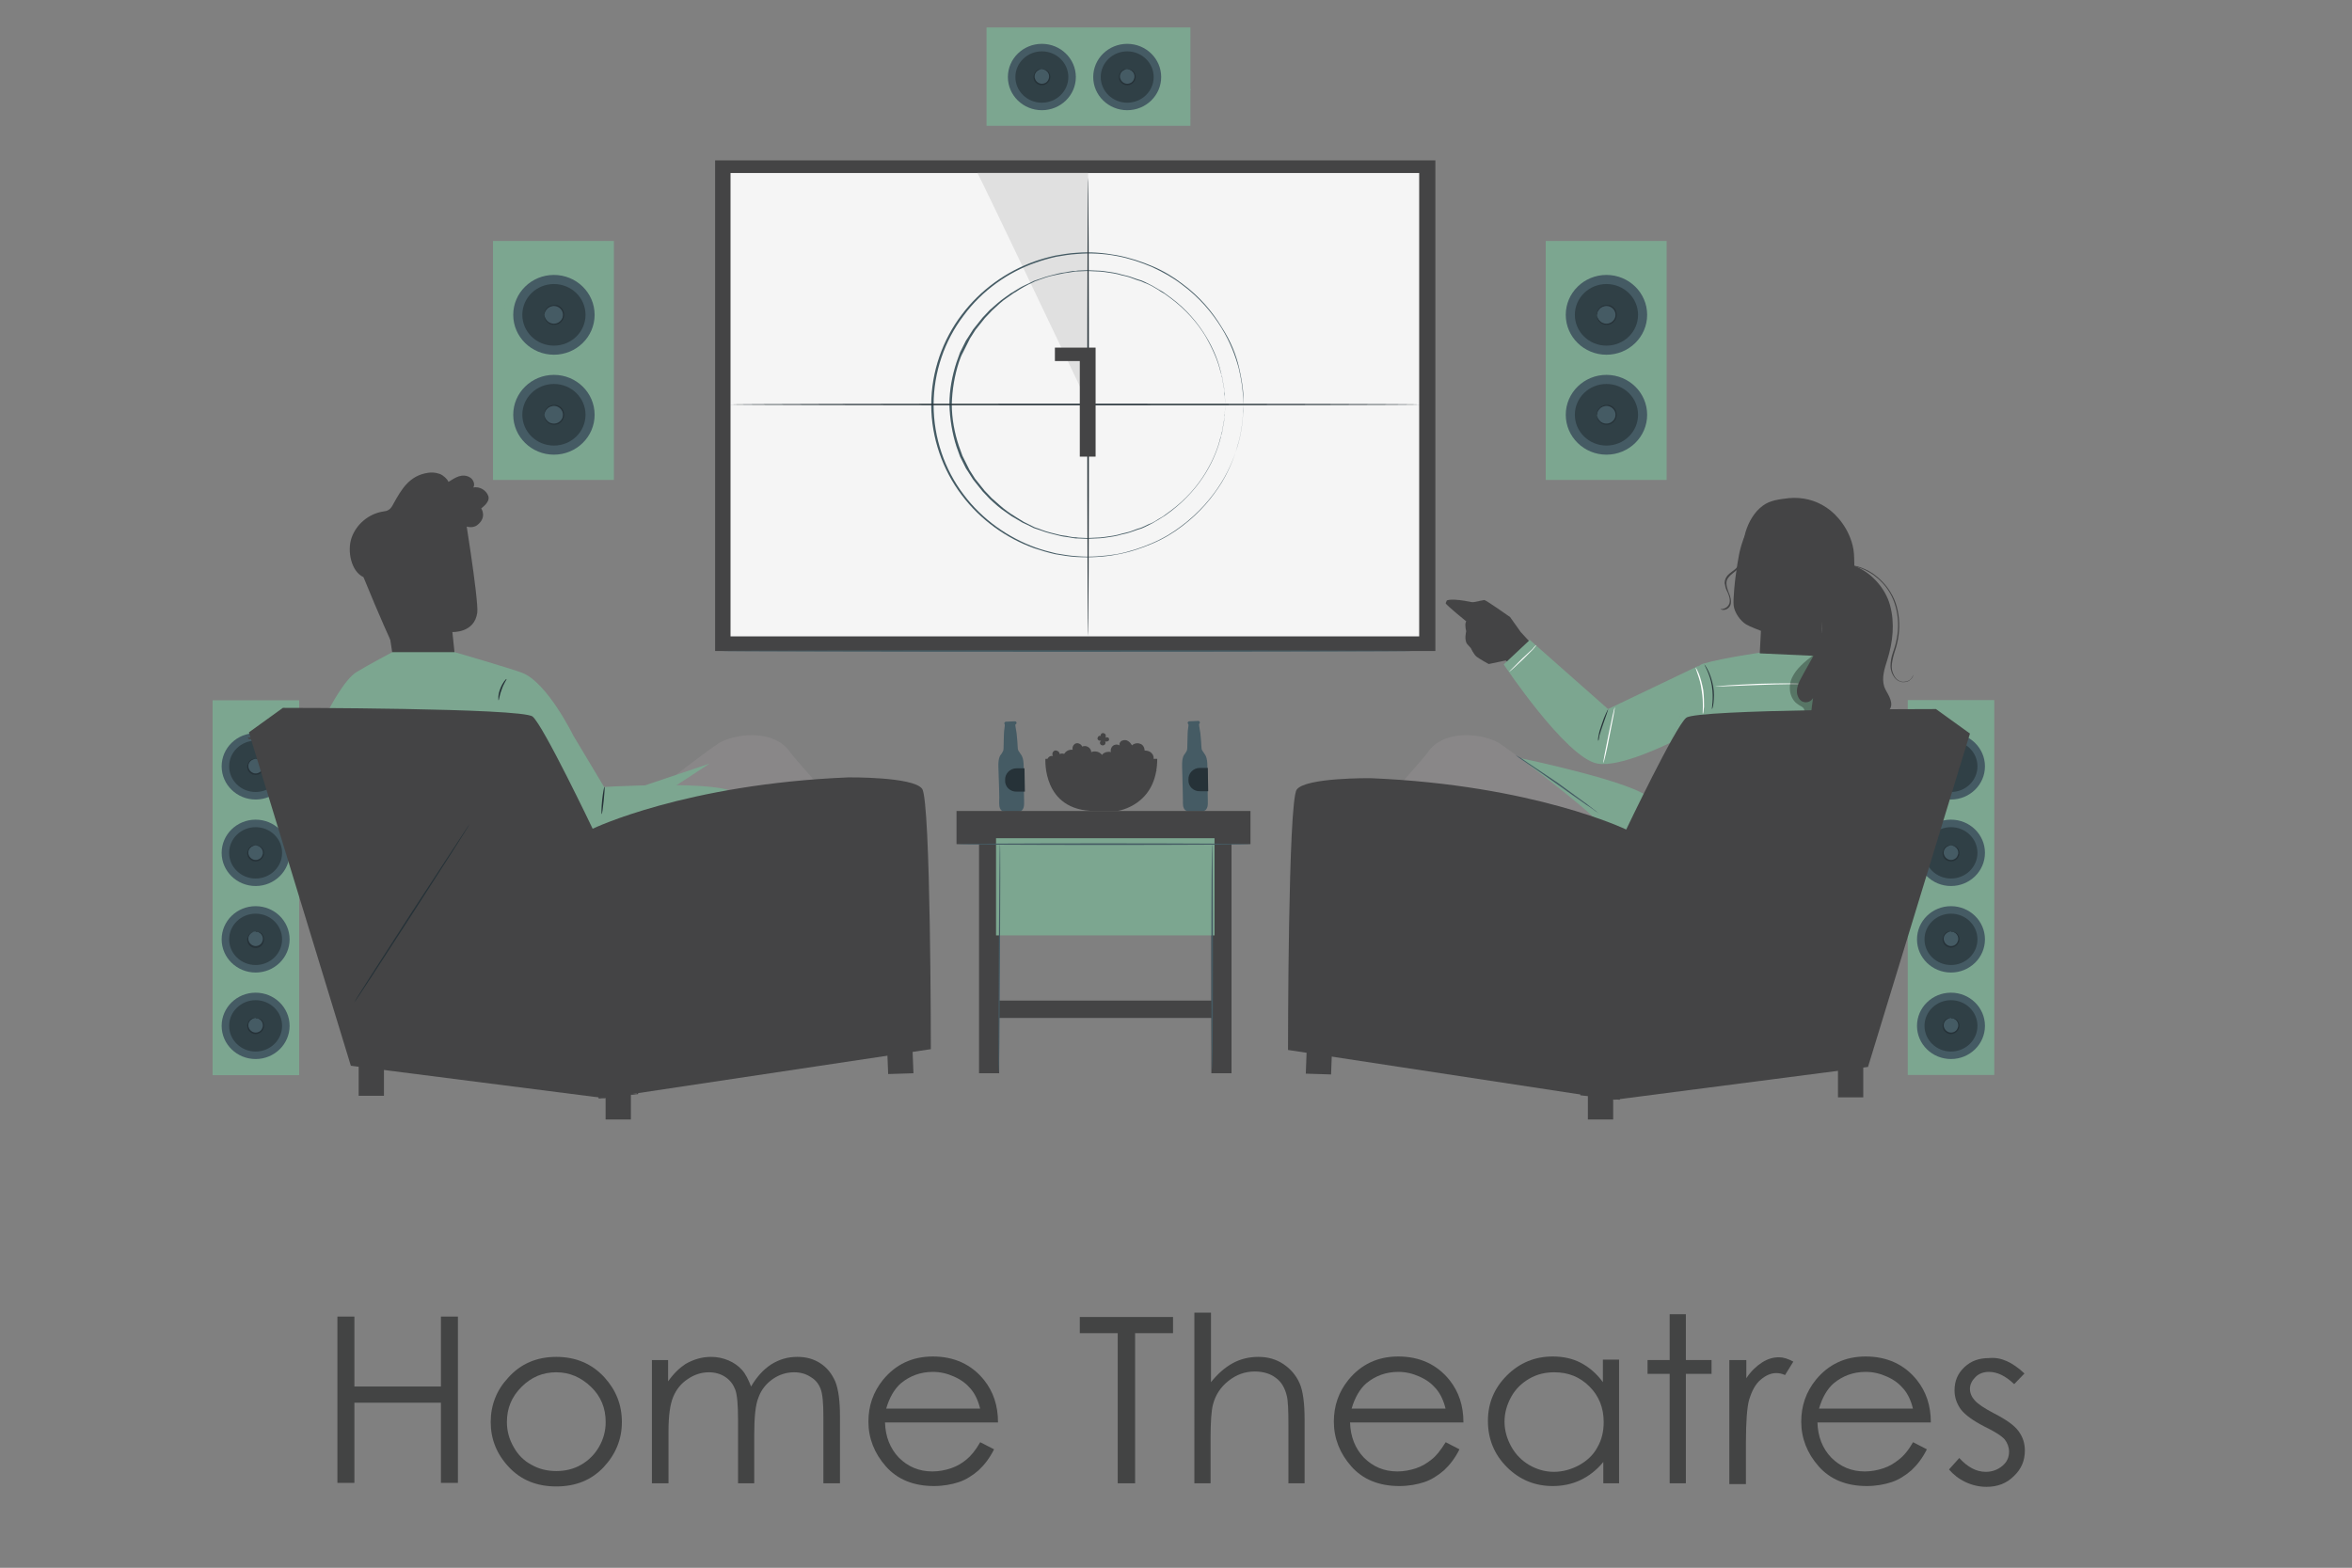 <?xml version="1.0" encoding="utf-8"?>
<!-- Generator: Adobe Illustrator 28.0.0, SVG Export Plug-In . SVG Version: 6.00 Build 0)  -->
<svg version="1.1" id="Layer_1" xmlns="http://www.w3.org/2000/svg" xmlns:xlink="http://www.w3.org/1999/xlink" x="0px" y="0px"
	 viewBox="0 0 59.53 39.69" style="enable-background:new 0 0 59.53 39.69;" xml:space="preserve">
<rect x="0" y="0" width="59.53" height="39.69" fill="#808080" stroke="none"/>
<style type="text/css">
	.st0{fill:#444445;}
	.st1{fill:#F5F5F5;}
	.st2{fill:#E0E0E0;}
	.st3{fill:#455B64;}
	.st4{fill:#263238;}
	.st5{fill:#7CA690;}
	.st6{opacity:0.3;}
	.st7{fill:#898788;}
	.st8{fill:#FFFFFF;}
	.st9{fill:none;}
	.st10{fill:#434444;}
</style>
<g>
	<g>
		<g>
			<g>
				<g>
					<rect x="18.1" y="4.06" class="st0" width="18.23" height="12.42"/>
				</g>
			</g>
			<g>
				<g>
					<g>
						<rect x="18.49" y="4.38" class="st1" width="17.43" height="11.73"/>
					</g>
				</g>
				<g>
					<g>
						<path class="st2" d="M24.74,4.38c0.02,0,2.81,5.86,2.81,5.86l-0.01-5.86H24.74z"/>
					</g>
				</g>
				<g>
					<g>
						<g>
							<path class="st3" d="M31.47,10.24c0,0,0-0.02,0-0.06c0-0.04,0-0.1-0.01-0.18c-0.01-0.16-0.04-0.4-0.11-0.69
								c-0.08-0.29-0.21-0.65-0.44-1.02c-0.23-0.37-0.55-0.76-1-1.09c-0.22-0.17-0.47-0.31-0.75-0.44c-0.28-0.12-0.58-0.22-0.9-0.28
								c-0.32-0.06-0.66-0.08-1.01-0.05c-0.17,0.01-0.35,0.04-0.52,0.07c-0.18,0.04-0.35,0.09-0.52,0.15
								c-0.69,0.24-1.35,0.7-1.82,1.34c-0.48,0.63-0.76,1.43-0.76,2.26c0,0.83,0.28,1.64,0.76,2.27c0.47,0.63,1.13,1.09,1.82,1.34
								c0.17,0.06,0.35,0.11,0.52,0.15c0.18,0.03,0.35,0.06,0.52,0.07c0.35,0.03,0.69,0,1.01-0.05c0.32-0.06,0.62-0.16,0.9-0.28
								c0.28-0.12,0.53-0.27,0.75-0.44c0.44-0.33,0.77-0.72,1-1.09c0.23-0.37,0.36-0.73,0.44-1.02c0.08-0.3,0.1-0.53,0.11-0.69
								c0.01-0.08,0.01-0.14,0.01-0.18C31.47,10.26,31.47,10.24,31.47,10.24s0,0.08-0.01,0.25c-0.01,0.16-0.03,0.4-0.11,0.7
								c-0.08,0.3-0.2,0.65-0.43,1.03c-0.23,0.37-0.55,0.76-1,1.1c-0.22,0.17-0.47,0.32-0.75,0.44c-0.28,0.12-0.58,0.22-0.91,0.28
								c-0.32,0.06-0.67,0.08-1.02,0.06c-0.18-0.01-0.35-0.04-0.53-0.07c-0.18-0.04-0.35-0.09-0.53-0.15
								c-0.7-0.25-1.36-0.71-1.84-1.35c-0.48-0.63-0.77-1.45-0.77-2.28c0-0.84,0.29-1.65,0.77-2.28c0.48-0.64,1.14-1.1,1.84-1.35
								c0.17-0.06,0.35-0.11,0.53-0.15c0.18-0.03,0.35-0.06,0.53-0.07c0.35-0.03,0.69,0,1.02,0.06c0.32,0.06,0.63,0.16,0.91,0.28
								c0.28,0.12,0.53,0.27,0.75,0.44c0.45,0.33,0.77,0.72,1,1.1C31.16,8.65,31.29,9,31.36,9.3c0.07,0.3,0.1,0.54,0.11,0.7
								C31.48,10.16,31.47,10.24,31.47,10.24z"/>
						</g>
					</g>
				</g>
				<g>
					<g>
						<g>
							<path class="st3" d="M31.01,10.23c0,0,0-0.02,0-0.05c0-0.04-0.01-0.09-0.01-0.16c0-0.04,0-0.07-0.01-0.12
								c0-0.04-0.01-0.09-0.02-0.14c-0.01-0.05-0.02-0.11-0.03-0.17c0-0.03-0.01-0.06-0.02-0.09c-0.01-0.03-0.02-0.06-0.03-0.09
								c-0.06-0.26-0.19-0.57-0.38-0.9c-0.2-0.33-0.49-0.67-0.88-0.96c-0.05-0.04-0.1-0.07-0.15-0.11c-0.05-0.03-0.11-0.06-0.16-0.1
								c-0.06-0.03-0.11-0.07-0.17-0.1c-0.06-0.03-0.12-0.06-0.18-0.08c-0.03-0.01-0.06-0.03-0.09-0.04
								c-0.03-0.01-0.06-0.02-0.1-0.03c-0.06-0.02-0.13-0.05-0.19-0.07c-0.07-0.02-0.14-0.04-0.2-0.05
								c-0.07-0.02-0.14-0.04-0.21-0.05c-0.14-0.02-0.29-0.05-0.44-0.05c-0.07,0-0.15-0.01-0.22-0.01c-0.08,0-0.15,0.01-0.23,0.01
								c-0.04,0-0.08,0-0.12,0.01c-0.04,0.01-0.08,0.01-0.12,0.02c-0.08,0.01-0.15,0.02-0.23,0.04C26.67,6.97,26.52,7,26.37,7.06
								c-0.04,0.01-0.08,0.03-0.11,0.04c-0.02,0.01-0.04,0.01-0.06,0.02l-0.06,0.03c-0.07,0.03-0.15,0.07-0.22,0.11
								c-0.07,0.04-0.14,0.08-0.21,0.13c-0.04,0.02-0.07,0.04-0.11,0.07l-0.1,0.07c-0.14,0.09-0.26,0.21-0.39,0.33
								c-0.06,0.06-0.12,0.13-0.18,0.19l-0.04,0.05l-0.04,0.05l-0.08,0.1l-0.08,0.1l-0.07,0.11l-0.07,0.11l-0.03,0.06
								c-0.01,0.02-0.02,0.04-0.03,0.06c-0.04,0.08-0.08,0.16-0.12,0.24C24.33,9,24.3,9.08,24.27,9.17
								c-0.11,0.34-0.17,0.7-0.18,1.06c0,0.37,0.07,0.73,0.18,1.06c0.03,0.08,0.06,0.17,0.09,0.25c0.04,0.08,0.08,0.16,0.12,0.24
								l0.03,0.06l0.03,0.06l0.07,0.11l0.07,0.11l0.08,0.1l0.08,0.1l0.04,0.05l0.04,0.05c0.06,0.06,0.12,0.13,0.18,0.19
								c0.13,0.11,0.25,0.23,0.39,0.33l0.1,0.07c0.03,0.02,0.07,0.04,0.11,0.07c0.07,0.04,0.14,0.09,0.21,0.13
								c0.07,0.04,0.15,0.07,0.22,0.11l0.06,0.03c0.02,0.01,0.04,0.01,0.06,0.02c0.04,0.01,0.08,0.03,0.11,0.04
								c0.15,0.06,0.31,0.09,0.46,0.13c0.08,0.02,0.16,0.02,0.23,0.04c0.04,0.01,0.08,0.01,0.12,0.02c0.04,0,0.08,0,0.12,0.01
								c0.08,0,0.15,0.01,0.23,0.01c0.08,0,0.15-0.01,0.22-0.01c0.15,0,0.29-0.03,0.44-0.05c0.07-0.01,0.14-0.03,0.21-0.05
								c0.07-0.02,0.14-0.03,0.2-0.05c0.07-0.02,0.13-0.05,0.19-0.07c0.03-0.01,0.06-0.02,0.1-0.03c0.03-0.01,0.06-0.03,0.09-0.04
								c0.06-0.03,0.12-0.06,0.18-0.08c0.06-0.03,0.11-0.06,0.17-0.1c0.05-0.03,0.11-0.06,0.16-0.1c0.05-0.04,0.1-0.07,0.15-0.11
								c0.39-0.29,0.68-0.63,0.88-0.96c0.2-0.33,0.32-0.64,0.38-0.9c0.01-0.03,0.02-0.06,0.03-0.09c0.01-0.03,0.02-0.06,0.02-0.09
								c0.01-0.06,0.02-0.11,0.03-0.17c0.01-0.05,0.02-0.1,0.02-0.14c0-0.04,0-0.08,0.01-0.12c0-0.07,0.01-0.12,0.01-0.16
								C31.01,10.25,31.01,10.23,31.01,10.23s0,0.02,0,0.05c0,0.04,0,0.09-0.01,0.16c0,0.04,0,0.08-0.01,0.12
								c0,0.04-0.01,0.09-0.02,0.14c-0.01,0.05-0.02,0.11-0.03,0.17c0,0.03-0.01,0.06-0.02,0.09c-0.01,0.03-0.02,0.06-0.02,0.1
								c-0.06,0.26-0.18,0.58-0.38,0.91c-0.2,0.33-0.49,0.67-0.88,0.97c-0.05,0.04-0.1,0.07-0.15,0.11
								c-0.05,0.03-0.11,0.07-0.16,0.1c-0.06,0.03-0.11,0.07-0.17,0.1c-0.06,0.03-0.12,0.06-0.18,0.09
								c-0.03,0.01-0.06,0.03-0.09,0.04c-0.03,0.01-0.06,0.02-0.1,0.03c-0.06,0.02-0.13,0.05-0.2,0.07
								c-0.07,0.02-0.14,0.04-0.2,0.05c-0.07,0.02-0.14,0.04-0.21,0.05c-0.14,0.02-0.29,0.05-0.44,0.05c-0.08,0-0.15,0.01-0.23,0.01
								c-0.08,0-0.15-0.01-0.23-0.01c-0.04,0-0.08,0-0.12-0.01c-0.04-0.01-0.08-0.01-0.12-0.02c-0.08-0.01-0.16-0.02-0.23-0.04
								c-0.15-0.04-0.31-0.07-0.46-0.13c-0.04-0.01-0.08-0.03-0.12-0.04c-0.02-0.01-0.04-0.01-0.06-0.02l-0.06-0.03
								c-0.07-0.04-0.15-0.07-0.23-0.11c-0.07-0.04-0.14-0.08-0.22-0.13c-0.04-0.02-0.07-0.04-0.11-0.07l-0.1-0.07
								c-0.14-0.09-0.27-0.21-0.4-0.33c-0.06-0.06-0.12-0.13-0.18-0.19l-0.04-0.05l-0.04-0.05l-0.08-0.1l-0.08-0.1l-0.07-0.11
								l-0.07-0.11l-0.04-0.06l-0.03-0.06c-0.04-0.08-0.08-0.16-0.12-0.24c-0.03-0.08-0.06-0.17-0.09-0.25
								c-0.11-0.34-0.17-0.71-0.18-1.07c0-0.37,0.07-0.73,0.18-1.07c0.03-0.08,0.06-0.17,0.09-0.25c0.04-0.08,0.08-0.16,0.12-0.24
								c0.01-0.02,0.02-0.04,0.03-0.06l0.04-0.06l0.07-0.11l0.07-0.11l0.08-0.1l0.08-0.1l0.04-0.05l0.04-0.05
								c0.06-0.06,0.12-0.13,0.18-0.19c0.13-0.11,0.25-0.23,0.4-0.33l0.1-0.07c0.03-0.03,0.07-0.04,0.11-0.07
								c0.07-0.04,0.14-0.09,0.22-0.13c0.08-0.04,0.15-0.07,0.23-0.11l0.06-0.03c0.02-0.01,0.04-0.01,0.06-0.02
								c0.04-0.01,0.08-0.03,0.12-0.04c0.15-0.06,0.31-0.09,0.46-0.13c0.08-0.02,0.16-0.02,0.23-0.04c0.04-0.01,0.08-0.01,0.12-0.02
								c0.04,0,0.08,0,0.12-0.01c0.08,0,0.15-0.01,0.23-0.01c0.08,0,0.15,0.01,0.23,0.01c0.15,0,0.3,0.03,0.44,0.05
								c0.07,0.01,0.14,0.03,0.21,0.05c0.07,0.02,0.14,0.03,0.2,0.05c0.07,0.02,0.13,0.05,0.2,0.07c0.03,0.01,0.06,0.02,0.1,0.03
								c0.03,0.01,0.06,0.03,0.09,0.04c0.06,0.03,0.12,0.06,0.18,0.09c0.06,0.03,0.11,0.07,0.17,0.1c0.05,0.03,0.11,0.06,0.16,0.1
								c0.05,0.04,0.1,0.07,0.15,0.11c0.39,0.29,0.68,0.64,0.88,0.97c0.2,0.33,0.32,0.64,0.38,0.91c0.01,0.03,0.02,0.06,0.02,0.1
								c0.01,0.03,0.02,0.06,0.02,0.09c0.01,0.06,0.02,0.11,0.03,0.17c0.01,0.05,0.02,0.1,0.02,0.14c0,0.04,0,0.08,0.01,0.12
								c0,0.07,0.01,0.12,0.01,0.16C31.01,10.21,31.01,10.23,31.01,10.23z"/>
						</g>
					</g>
				</g>
				<g>
					<g>
						<g>
							<path class="st4" d="M35.93,10.24c0,0.01-3.9,0.02-8.72,0.02c-4.82,0-8.72-0.01-8.72-0.02c0-0.01,3.9-0.02,8.72-0.02
								C32.02,10.22,35.93,10.23,35.93,10.24z"/>
						</g>
					</g>
				</g>
				<g>
					<g>
						<g>
							<path class="st4" d="M27.54,16.1c-0.01,0-0.02-2.6-0.02-5.8c0-3.2,0.01-5.8,0.02-5.8s0.02,2.59,0.02,5.8
								C27.56,13.51,27.55,16.1,27.54,16.1z"/>
						</g>
					</g>
				</g>
				<g>
					<g>
						<path class="st0" d="M27.73,8.8v2.76h-0.4V9.14H26.7V8.8H27.73z"/>
					</g>
				</g>
			</g>
			<g>
				<g>
					<g>
						<path class="st3" d="M35.74,16.48c0,0.01-3.92,0.02-8.74,0.02c-4.83,0-8.74-0.01-8.74-0.02c0-0.01,3.91-0.02,8.74-0.02
							C31.83,16.46,35.74,16.47,35.74,16.48z"/>
					</g>
				</g>
			</g>
		</g>
		<g>
			<g>
				<g>
					
						<rect x="1.73" y="21.38" transform="matrix(6.123234e-17 -1 1 6.123234e-17 -15.999 28.948)" class="st5" width="9.49" height="2.19"/>
				</g>
			</g>
			<g>
				<g>
					<g>
						<ellipse class="st3" cx="6.47" cy="25.97" rx="0.86" ry="0.84"/>
					</g>
				</g>
				<g class="st6">
					<g>
						<ellipse cx="6.47" cy="25.97" rx="0.67" ry="0.65"/>
					</g>
				</g>
				<g>
					<g>
						<g>
							<path class="st3" d="M6.47,25.77c0.11,0,0.2,0.09,0.2,0.2s-0.09,0.2-0.2,0.2c-0.11,0-0.2-0.09-0.2-0.2S6.36,25.77,6.47,25.77
								z"/>
						</g>
					</g>
					<g>
						<g>
							<g>
								<path class="st4" d="M6.47,25.77c0,0-0.02,0-0.05,0.01c-0.03,0.01-0.07,0.03-0.1,0.07c-0.03,0.04-0.05,0.11-0.02,0.17
									c0.02,0.06,0.09,0.12,0.17,0.12c0.08,0,0.15-0.05,0.17-0.12c0.03-0.06,0.01-0.13-0.02-0.17c-0.03-0.04-0.07-0.06-0.1-0.07
									C6.49,25.78,6.47,25.78,6.47,25.77c0,0,0.02-0.01,0.05,0c0.03,0.01,0.08,0.02,0.12,0.07c0.04,0.05,0.06,0.12,0.03,0.2
									c-0.03,0.08-0.11,0.14-0.2,0.14c-0.1,0-0.18-0.07-0.2-0.14c-0.03-0.08,0-0.15,0.03-0.2c0.04-0.05,0.09-0.07,0.12-0.07
									C6.46,25.77,6.47,25.77,6.47,25.77z"/>
							</g>
						</g>
					</g>
				</g>
			</g>
			<g>
				<g>
					<g>
						<ellipse class="st3" cx="6.47" cy="23.78" rx="0.86" ry="0.84"/>
					</g>
				</g>
				<g class="st6">
					<g>
						<ellipse cx="6.47" cy="23.78" rx="0.67" ry="0.65"/>
					</g>
				</g>
				<g>
					<g>
						<g>
							<path class="st3" d="M6.47,23.58c0.11,0,0.2,0.09,0.2,0.2c0,0.11-0.09,0.2-0.2,0.2c-0.11,0-0.2-0.09-0.2-0.2
								C6.27,23.67,6.36,23.58,6.47,23.58z"/>
						</g>
					</g>
					<g>
						<g>
							<g>
								<path class="st4" d="M6.47,23.58c0,0-0.02,0-0.05,0.01c-0.03,0.01-0.07,0.03-0.1,0.07c-0.03,0.04-0.05,0.11-0.02,0.17
									c0.02,0.06,0.09,0.12,0.17,0.12c0.08,0,0.15-0.05,0.17-0.12c0.03-0.06,0.01-0.13-0.02-0.17c-0.03-0.04-0.07-0.06-0.1-0.07
									C6.49,23.59,6.47,23.59,6.47,23.58c0,0,0.02-0.01,0.05,0c0.03,0.01,0.08,0.02,0.12,0.07c0.04,0.05,0.06,0.12,0.03,0.2
									C6.65,23.93,6.57,24,6.47,24c-0.1,0-0.18-0.07-0.2-0.14c-0.03-0.08,0-0.15,0.03-0.2c0.04-0.05,0.09-0.07,0.12-0.07
									C6.46,23.58,6.47,23.58,6.47,23.58z"/>
							</g>
						</g>
					</g>
				</g>
			</g>
			<g>
				<g>
					<g>
						<ellipse class="st3" cx="6.47" cy="21.59" rx="0.86" ry="0.84"/>
					</g>
				</g>
				<g class="st6">
					<g>
						<ellipse cx="6.47" cy="21.59" rx="0.67" ry="0.65"/>
					</g>
				</g>
				<g>
					<g>
						<g>
							<path class="st3" d="M6.47,21.4c0.11,0,0.2,0.09,0.2,0.2s-0.09,0.2-0.2,0.2c-0.11,0-0.2-0.09-0.2-0.2S6.36,21.4,6.47,21.4z"
								/>
						</g>
					</g>
					<g>
						<g>
							<g>
								<path class="st4" d="M6.47,21.4c0,0-0.02,0-0.05,0.01c-0.03,0.01-0.07,0.03-0.1,0.07c-0.03,0.04-0.05,0.11-0.02,0.17
									c0.02,0.06,0.09,0.12,0.17,0.12c0.08,0,0.15-0.05,0.17-0.12c0.03-0.06,0.01-0.13-0.02-0.17c-0.03-0.04-0.07-0.06-0.1-0.07
									C6.49,21.4,6.47,21.4,6.47,21.4c0,0,0.02-0.01,0.05,0c0.03,0.01,0.08,0.02,0.12,0.07c0.04,0.05,0.06,0.12,0.03,0.2
									c-0.03,0.08-0.11,0.14-0.2,0.14c-0.1,0-0.18-0.07-0.2-0.14c-0.03-0.08,0-0.15,0.03-0.2c0.04-0.05,0.09-0.07,0.12-0.07
									C6.46,21.39,6.47,21.39,6.47,21.4z"/>
							</g>
						</g>
					</g>
				</g>
			</g>
			<g>
				<g>
					<g>
						<ellipse class="st3" cx="6.47" cy="19.4" rx="0.86" ry="0.84"/>
					</g>
				</g>
				<g class="st6">
					<g>
						<ellipse cx="6.47" cy="19.4" rx="0.67" ry="0.65"/>
					</g>
				</g>
				<g>
					<g>
						<g>
							<path class="st3" d="M6.47,19.21c0.11,0,0.2,0.09,0.2,0.2s-0.09,0.2-0.2,0.2c-0.11,0-0.2-0.09-0.2-0.2S6.36,19.21,6.47,19.21
								z"/>
						</g>
					</g>
					<g>
						<g>
							<g>
								<path class="st4" d="M6.47,19.21c0,0-0.02,0-0.05,0.01c-0.03,0.01-0.07,0.03-0.1,0.07c-0.03,0.04-0.05,0.11-0.02,0.17
									c0.02,0.06,0.09,0.12,0.17,0.12c0.08,0,0.15-0.05,0.17-0.12c0.03-0.06,0.01-0.13-0.02-0.17c-0.03-0.04-0.07-0.06-0.1-0.07
									C6.49,19.21,6.47,19.21,6.47,19.21c0,0,0.02-0.01,0.05,0c0.03,0.01,0.08,0.02,0.12,0.07c0.04,0.05,0.06,0.12,0.03,0.2
									c-0.03,0.08-0.11,0.14-0.2,0.14c-0.1,0-0.18-0.07-0.2-0.14c-0.03-0.08,0-0.15,0.03-0.2c0.04-0.05,0.09-0.07,0.12-0.07
									C6.46,19.2,6.47,19.2,6.47,19.21z"/>
							</g>
						</g>
					</g>
				</g>
			</g>
		</g>
		<g>
			<g>
				<g>
					
						<rect x="44.64" y="21.38" transform="matrix(6.123234e-17 -1 1 6.123234e-17 26.906 71.853)" class="st5" width="9.49" height="2.19"/>
				</g>
			</g>
			<g>
				<g>
					<g>
						<ellipse class="st3" cx="49.38" cy="25.97" rx="0.86" ry="0.84"/>
					</g>
				</g>
				<g class="st6">
					<g>
						<ellipse cx="49.38" cy="25.97" rx="0.67" ry="0.65"/>
					</g>
				</g>
				<g>
					<g>
						<g>
							<path class="st3" d="M49.38,25.77c0.11,0,0.2,0.09,0.2,0.2s-0.09,0.2-0.2,0.2c-0.11,0-0.2-0.09-0.2-0.2
								S49.27,25.77,49.38,25.77z"/>
						</g>
					</g>
					<g>
						<g>
							<g>
								<path class="st4" d="M49.38,25.77c0,0-0.02,0-0.05,0.01c-0.03,0.01-0.07,0.03-0.1,0.07c-0.03,0.04-0.05,0.11-0.02,0.17
									c0.02,0.06,0.09,0.12,0.17,0.12c0.08,0,0.15-0.05,0.17-0.12c0.03-0.06,0.01-0.13-0.02-0.17c-0.03-0.04-0.07-0.06-0.1-0.07
									C49.4,25.78,49.38,25.78,49.38,25.77c0,0,0.02-0.01,0.05,0c0.03,0.01,0.08,0.02,0.12,0.07c0.04,0.05,0.06,0.12,0.03,0.2
									c-0.03,0.08-0.11,0.14-0.2,0.14c-0.1,0-0.18-0.07-0.2-0.14c-0.03-0.08,0-0.15,0.03-0.2c0.04-0.05,0.09-0.07,0.12-0.07
									C49.36,25.77,49.38,25.77,49.38,25.77z"/>
							</g>
						</g>
					</g>
				</g>
			</g>
			<g>
				<g>
					<g>
						<ellipse class="st3" cx="49.38" cy="23.78" rx="0.86" ry="0.84"/>
					</g>
				</g>
				<g class="st6">
					<g>
						<ellipse cx="49.38" cy="23.78" rx="0.67" ry="0.65"/>
					</g>
				</g>
				<g>
					<g>
						<g>
							<path class="st3" d="M49.38,23.58c0.11,0,0.2,0.09,0.2,0.2c0,0.11-0.09,0.2-0.2,0.2c-0.11,0-0.2-0.09-0.2-0.2
								C49.18,23.67,49.27,23.58,49.38,23.58z"/>
						</g>
					</g>
					<g>
						<g>
							<g>
								<path class="st4" d="M49.38,23.58c0,0-0.02,0-0.05,0.01c-0.03,0.01-0.07,0.03-0.1,0.07c-0.03,0.04-0.05,0.11-0.02,0.17
									c0.02,0.06,0.09,0.12,0.17,0.12c0.08,0,0.15-0.05,0.17-0.12c0.03-0.06,0.01-0.13-0.02-0.17c-0.03-0.04-0.07-0.06-0.1-0.07
									C49.4,23.59,49.38,23.59,49.38,23.58c0,0,0.02-0.01,0.05,0c0.03,0.01,0.08,0.02,0.12,0.07c0.04,0.05,0.06,0.12,0.03,0.2
									c-0.03,0.08-0.11,0.14-0.2,0.14c-0.1,0-0.18-0.07-0.2-0.14c-0.03-0.08,0-0.15,0.03-0.2c0.04-0.05,0.09-0.07,0.12-0.07
									C49.36,23.58,49.38,23.58,49.38,23.58z"/>
							</g>
						</g>
					</g>
				</g>
			</g>
			<g>
				<g>
					<g>
						<ellipse class="st3" cx="49.38" cy="21.59" rx="0.86" ry="0.84"/>
					</g>
				</g>
				<g class="st6">
					<g>
						<ellipse cx="49.38" cy="21.59" rx="0.67" ry="0.65"/>
					</g>
				</g>
				<g>
					<g>
						<g>
							<path class="st3" d="M49.38,21.4c0.11,0,0.2,0.09,0.2,0.2s-0.09,0.2-0.2,0.2c-0.11,0-0.2-0.09-0.2-0.2S49.27,21.4,49.38,21.4
								z"/>
						</g>
					</g>
					<g>
						<g>
							<g>
								<path class="st4" d="M49.38,21.4c0,0-0.02,0-0.05,0.01c-0.03,0.01-0.07,0.03-0.1,0.07c-0.03,0.04-0.05,0.11-0.02,0.17
									c0.02,0.06,0.09,0.12,0.17,0.12c0.08,0,0.15-0.05,0.17-0.12c0.03-0.06,0.01-0.13-0.02-0.17c-0.03-0.04-0.07-0.06-0.1-0.07
									C49.4,21.4,49.38,21.4,49.38,21.4c0,0,0.02-0.01,0.05,0c0.03,0.01,0.08,0.02,0.12,0.07c0.04,0.05,0.06,0.12,0.03,0.2
									c-0.03,0.08-0.11,0.14-0.2,0.14c-0.1,0-0.18-0.07-0.2-0.14c-0.03-0.08,0-0.15,0.03-0.2c0.04-0.05,0.09-0.07,0.12-0.07
									C49.36,21.39,49.38,21.39,49.38,21.4z"/>
							</g>
						</g>
					</g>
				</g>
			</g>
			<g>
				<g>
					<g>
						<ellipse class="st3" cx="49.38" cy="19.4" rx="0.86" ry="0.84"/>
					</g>
				</g>
				<g class="st6">
					<g>
						<ellipse cx="49.38" cy="19.4" rx="0.67" ry="0.65"/>
					</g>
				</g>
				<g>
					<g>
						<g>
							<ellipse class="st3" cx="49.38" cy="19.4" rx="0.2" ry="0.2"/>
						</g>
					</g>
					<g>
						<g>
							<g>
								<path class="st4" d="M49.38,19.21c0,0-0.02,0-0.05,0.01c-0.03,0.01-0.07,0.03-0.1,0.07c-0.03,0.04-0.05,0.11-0.02,0.17
									c0.02,0.06,0.09,0.12,0.17,0.12c0.08,0,0.15-0.05,0.17-0.12c0.03-0.06,0.01-0.13-0.02-0.17c-0.03-0.04-0.07-0.06-0.1-0.07
									C49.4,19.21,49.38,19.21,49.38,19.21c0,0,0.02-0.01,0.05,0c0.03,0.01,0.08,0.02,0.12,0.07c0.04,0.05,0.06,0.12,0.03,0.2
									c-0.03,0.08-0.11,0.14-0.2,0.14c-0.1,0-0.18-0.07-0.2-0.14c-0.03-0.08,0-0.15,0.03-0.2c0.04-0.05,0.09-0.07,0.12-0.07
									C49.36,19.2,49.38,19.2,49.38,19.21z"/>
							</g>
						</g>
					</g>
				</g>
			</g>
		</g>
		<g>
			<g>
				<g>
					<g>
						
							<rect x="26.3" y="-0.64" transform="matrix(6.123234e-17 -1 1 6.123234e-17 25.61 29.485)" class="st5" width="2.49" height="5.16"/>
					</g>
				</g>
				<g>
					<g>
						<g>
							<path class="st5" d="M30.13,0.91c0,0-0.07,0.03-0.2,0.05C29.8,0.99,29.62,1.01,29.38,1C29.15,1,28.87,0.96,28.57,0.91
								c-0.3-0.04-0.64-0.09-1-0.05c-0.35,0.04-0.68,0.15-0.99,0.19C26.28,1.09,26,1.08,25.76,1.07c-0.23-0.02-0.42-0.04-0.55-0.05
								C25.15,1.01,25.1,1,25.06,1c-0.03,0-0.05-0.01-0.05-0.01s0.02,0,0.05,0C25.1,1,25.15,1,25.21,1.01
								c0.13,0.01,0.32,0.04,0.55,0.05c0.23,0.01,0.51,0.02,0.82-0.02c0.31-0.04,0.63-0.15,0.99-0.19c0.36-0.04,0.7,0,1,0.05
								c0.31,0.05,0.58,0.09,0.81,0.1C29.61,1,29.8,0.98,29.93,0.96c0.06-0.01,0.11-0.03,0.15-0.04
								C30.11,0.91,30.13,0.91,30.13,0.91z"/>
						</g>
					</g>
				</g>
				<g>
					<g>
						<g>
							<path class="st5" d="M24.97,1.25c0,0,0.02,0,0.06-0.01c0.02,0,0.04,0,0.07,0c0.03,0,0.06,0,0.1,0c0.15,0,0.36,0.04,0.62,0.12
								c0.13,0.04,0.27,0.08,0.42,0.11c0.15,0.04,0.32,0.07,0.49,0.07c0.09,0,0.18,0,0.27-0.02c0.09-0.01,0.18-0.03,0.28-0.03
								c0.1,0,0.2,0.02,0.29,0.07c0.04,0.03,0.08,0.06,0.11,0.1c0.03,0.04,0.04,0.09,0.04,0.15c0,0.1-0.04,0.2-0.12,0.27
								c-0.07,0.07-0.16,0.11-0.26,0.14c-0.19,0.05-0.38,0.02-0.55,0c-0.35-0.03-0.67-0.06-0.94-0.09
								c-0.26-0.03-0.48-0.05-0.63-0.06c-0.07-0.01-0.13-0.01-0.17-0.02c-0.04,0-0.06-0.01-0.06-0.01s0.02,0,0.06,0
								c0.04,0,0.1,0.01,0.17,0.01c0.15,0.01,0.37,0.03,0.63,0.06c0.27,0.02,0.58,0.05,0.94,0.09c0.18,0.01,0.36,0.04,0.55,0
								c0.09-0.02,0.18-0.07,0.25-0.13C27.66,2,27.71,1.9,27.71,1.81c0-0.1-0.06-0.19-0.14-0.24c-0.08-0.05-0.18-0.07-0.28-0.07
								c-0.1,0-0.19,0.02-0.28,0.03c-0.09,0.01-0.18,0.02-0.27,0.02c-0.18,0-0.34-0.04-0.5-0.07c-0.15-0.04-0.29-0.08-0.42-0.12
								c-0.26-0.07-0.47-0.11-0.62-0.12c-0.04,0-0.07,0-0.1,0c-0.03,0-0.05,0-0.07,0C24.99,1.25,24.97,1.25,24.97,1.25z"/>
						</g>
					</g>
				</g>
				<g>
					<g>
						<g>
							<path class="st5" d="M30.06,2.72c0,0-0.02-0.01-0.06-0.02c-0.04-0.02-0.09-0.04-0.16-0.06c-0.07-0.03-0.16-0.06-0.27-0.08
								c-0.11-0.02-0.23-0.03-0.36,0c-0.13,0.03-0.26,0.11-0.4,0.19c-0.13,0.09-0.28,0.18-0.46,0.23C28.19,3.03,28,3.07,27.8,3.06
								c-0.1-0.01-0.2-0.04-0.27-0.12C27.5,2.9,27.47,2.85,27.47,2.8c-0.01-0.05,0.01-0.1,0.03-0.15c0.05-0.09,0.14-0.16,0.23-0.2
								C27.82,2.4,27.92,2.37,28,2.33c0.04-0.02,0.08-0.05,0.12-0.08c0.04-0.03,0.07-0.07,0.09-0.1c0.06-0.07,0.1-0.15,0.15-0.23
								c0.11-0.15,0.26-0.24,0.41-0.29c0.15-0.06,0.3-0.08,0.43-0.11c0.13-0.02,0.26-0.04,0.36-0.07c0.11-0.03,0.19-0.06,0.26-0.09
								C29.91,1.33,29.96,1.3,30,1.28c0.03-0.02,0.05-0.04,0.05-0.04S30.03,1.26,30,1.28c-0.03,0.02-0.08,0.06-0.15,0.09
								c-0.07,0.03-0.16,0.06-0.26,0.09c-0.11,0.03-0.23,0.05-0.36,0.07c-0.13,0.02-0.28,0.05-0.43,0.11
								c-0.15,0.05-0.3,0.14-0.41,0.29c-0.05,0.07-0.1,0.15-0.15,0.23c-0.03,0.04-0.06,0.07-0.1,0.11
								c-0.04,0.03-0.08,0.06-0.12,0.08c-0.09,0.04-0.18,0.07-0.27,0.12c-0.09,0.04-0.17,0.11-0.22,0.2
								c-0.02,0.04-0.04,0.09-0.03,0.14c0,0.05,0.03,0.09,0.06,0.13C27.61,3,27.7,3.04,27.8,3.04c0.19,0.01,0.38-0.03,0.55-0.08
								c0.17-0.06,0.32-0.14,0.45-0.23c0.14-0.08,0.27-0.16,0.4-0.19c0.13-0.03,0.26-0.02,0.37,0c0.11,0.02,0.2,0.05,0.27,0.08
								C29.99,2.68,30.06,2.72,30.06,2.72z"/>
						</g>
					</g>
				</g>
				<g>
					<g>
						<g>
							<path class="st5" d="M30.15,2.29c0,0-0.02-0.02-0.06-0.05c-0.04-0.03-0.11-0.07-0.19-0.09c-0.09-0.02-0.2-0.03-0.32-0.03
								c-0.06,0-0.13-0.01-0.19-0.02c-0.06-0.01-0.14-0.03-0.19-0.08c-0.03-0.03-0.04-0.07-0.03-0.1c0.01-0.03,0.04-0.06,0.07-0.08
								c0.06-0.03,0.13-0.03,0.19-0.04c0.12-0.02,0.23-0.03,0.32-0.04c0.09-0.01,0.16-0.02,0.22-0.03c0.02,0,0.04,0,0.06-0.01
								c0.01,0,0.02,0,0.02,0c0,0-0.01,0-0.02,0c-0.02,0-0.04,0.01-0.06,0.01c-0.06,0.01-0.13,0.02-0.22,0.03
								c-0.09,0.01-0.2,0.03-0.32,0.04c-0.06,0.01-0.13,0.01-0.18,0.04c-0.03,0.02-0.05,0.04-0.06,0.07c-0.01,0.03,0,0.06,0.03,0.09
								c0.05,0.05,0.12,0.07,0.18,0.08c0.06,0.01,0.13,0.02,0.19,0.02c0.12,0,0.23,0.01,0.32,0.03C30,2.16,30.06,2.2,30.1,2.23
								C30.14,2.26,30.15,2.29,30.15,2.29z"/>
						</g>
					</g>
				</g>
				<g>
					<g>
						<g>
							<path class="st5" d="M30.15,3c0,0-0.02-0.01-0.05-0.02c-0.03-0.02-0.08-0.04-0.14-0.05c-0.13-0.04-0.32-0.06-0.56-0.04
								c-0.12,0.01-0.25,0.04-0.38,0.07c-0.14,0.03-0.28,0.08-0.43,0.12c-0.15,0.04-0.32,0.08-0.49,0.09
								c-0.17,0.01-0.35,0-0.53-0.05c-0.35-0.1-0.66-0.28-0.95-0.38c-0.3-0.11-0.58-0.15-0.82-0.16c-0.24-0.01-0.43,0.01-0.56,0.03
								c-0.07,0.01-0.12,0.02-0.15,0.03c-0.03,0.01-0.05,0.01-0.05,0.01s0.07-0.02,0.2-0.04c0.13-0.02,0.33-0.04,0.57-0.03
								c0.24,0.01,0.52,0.05,0.82,0.16c0.3,0.11,0.6,0.28,0.95,0.38c0.17,0.05,0.35,0.07,0.53,0.05c0.17-0.01,0.33-0.05,0.49-0.09
								c0.15-0.04,0.3-0.08,0.43-0.11c0.14-0.03,0.27-0.06,0.39-0.07c0.24-0.03,0.44,0,0.56,0.04c0.06,0.02,0.11,0.04,0.14,0.06
								C30.13,2.99,30.15,3,30.15,3z"/>
						</g>
					</g>
				</g>
				<g>
					<g>
						<g>
							<path class="st5" d="M26.49,3.16c0,0-0.01,0-0.01,0c-0.01,0-0.03-0.01-0.04-0.01c-0.04-0.01-0.09-0.02-0.15-0.03
								c-0.13-0.02-0.31-0.05-0.51-0.05c-0.2-0.01-0.38,0-0.51,0.02c-0.07,0.01-0.12,0.01-0.15,0.02c-0.01,0-0.03,0-0.04,0.01
								c-0.01,0-0.01,0-0.01,0c0,0,0,0,0.01,0c0.01,0,0.03-0.01,0.04-0.01c0.04-0.01,0.09-0.01,0.15-0.02
								c0.13-0.02,0.31-0.03,0.52-0.02c0.2,0.01,0.38,0.03,0.51,0.06c0.06,0.01,0.12,0.02,0.15,0.03c0.01,0,0.03,0.01,0.04,0.01
								C26.48,3.16,26.49,3.16,26.49,3.16z"/>
						</g>
					</g>
				</g>
			</g>
			<g>
				<g>
					<ellipse class="st3" cx="26.37" cy="1.95" rx="0.86" ry="0.84"/>
				</g>
			</g>
			<g class="st6">
				<g>
					<ellipse cx="26.37" cy="1.95" rx="0.67" ry="0.65"/>
				</g>
			</g>
			<g>
				<g>
					<g>
						<path class="st3" d="M26.37,1.75c0.11,0,0.2,0.09,0.2,0.2s-0.09,0.2-0.2,0.2c-0.11,0-0.2-0.09-0.2-0.2S26.26,1.75,26.37,1.75z
							"/>
					</g>
				</g>
				<g>
					<g>
						<g>
							<path class="st4" d="M26.37,1.75c0,0-0.02,0-0.05,0.01c-0.03,0.01-0.07,0.03-0.1,0.07c-0.03,0.04-0.05,0.11-0.02,0.17
								c0.02,0.06,0.09,0.12,0.17,0.12c0.08,0,0.15-0.05,0.17-0.12c0.03-0.06,0.01-0.13-0.02-0.17c-0.03-0.04-0.07-0.06-0.1-0.07
								C26.39,1.75,26.37,1.75,26.37,1.75c0,0,0.02-0.01,0.05,0c0.03,0.01,0.08,0.02,0.12,0.07c0.04,0.05,0.06,0.12,0.03,0.2
								c-0.03,0.08-0.11,0.14-0.2,0.14c-0.1,0-0.18-0.07-0.2-0.14c-0.03-0.08,0-0.15,0.03-0.2c0.04-0.05,0.09-0.07,0.12-0.07
								C26.35,1.75,26.37,1.75,26.37,1.75z"/>
						</g>
					</g>
				</g>
			</g>
			<g>
				<g>
					<ellipse class="st3" cx="28.53" cy="1.95" rx="0.86" ry="0.84"/>
				</g>
			</g>
			<g class="st6">
				<g>
					<ellipse cx="28.53" cy="1.95" rx="0.67" ry="0.65"/>
				</g>
			</g>
			<g>
				<g>
					<g>
						<path class="st3" d="M28.53,1.75c0.11,0,0.2,0.09,0.2,0.2s-0.09,0.2-0.2,0.2c-0.11,0-0.2-0.09-0.2-0.2S28.42,1.75,28.53,1.75z
							"/>
					</g>
				</g>
				<g>
					<g>
						<g>
							<path class="st4" d="M28.53,1.75c0,0-0.02,0-0.05,0.01c-0.03,0.01-0.07,0.03-0.1,0.07c-0.03,0.04-0.05,0.11-0.02,0.17
								c0.02,0.06,0.09,0.12,0.17,0.12c0.08,0,0.15-0.05,0.17-0.12c0.03-0.06,0.01-0.13-0.02-0.17c-0.03-0.04-0.07-0.06-0.1-0.07
								C28.55,1.75,28.53,1.75,28.53,1.75c0,0,0.02-0.01,0.05,0c0.03,0.01,0.08,0.02,0.12,0.07c0.04,0.05,0.06,0.12,0.03,0.2
								c-0.03,0.08-0.11,0.14-0.2,0.14c-0.1,0-0.18-0.07-0.2-0.14c-0.03-0.08,0-0.15,0.03-0.2c0.04-0.05,0.09-0.07,0.12-0.07
								C28.52,1.75,28.53,1.75,28.53,1.75z"/>
						</g>
					</g>
				</g>
			</g>
		</g>
		<g>
			<g>
				<g>
					<g>
						
							<rect x="12.48" y="6.1" transform="matrix(-1 -1.224647e-16 1.224647e-16 -1 28.018 18.25)" class="st5" width="3.06" height="6.05"/>
					</g>
				</g>
				<g>
					<g>
						<g>
							<path class="st5" d="M12.74,6.1c0,0,0.03,0.08,0.07,0.23c0.03,0.15,0.06,0.37,0.05,0.65c-0.01,0.27-0.06,0.6-0.11,0.95
								c-0.05,0.36-0.11,0.76-0.06,1.17c0.05,0.41,0.19,0.79,0.23,1.15c0.05,0.36,0.04,0.69,0.02,0.96
								c-0.02,0.27-0.05,0.49-0.07,0.65c-0.01,0.07-0.02,0.13-0.02,0.17c-0.01,0.04-0.01,0.06-0.01,0.06s0-0.02,0.01-0.06
								c0.01-0.04,0.01-0.1,0.02-0.18c0.02-0.15,0.04-0.37,0.06-0.65c0.02-0.27,0.03-0.6-0.02-0.96c-0.05-0.36-0.18-0.74-0.23-1.15
								c-0.05-0.42,0.01-0.82,0.06-1.17c0.06-0.36,0.11-0.68,0.12-0.95c0.01-0.27-0.01-0.49-0.05-0.64
								c-0.02-0.07-0.03-0.13-0.04-0.17C12.75,6.12,12.74,6.1,12.74,6.1z"/>
						</g>
					</g>
				</g>
				<g>
					<g>
						<g>
							<path class="st5" d="M13.17,12.15c0,0,0-0.02-0.01-0.07c0-0.02-0.01-0.05-0.01-0.09c0-0.03,0-0.07,0-0.12
								c0.01-0.18,0.05-0.43,0.14-0.73c0.04-0.15,0.09-0.32,0.14-0.49c0.05-0.18,0.08-0.37,0.09-0.58c0-0.05,0-0.1,0-0.16
								c0-0.05-0.01-0.11-0.02-0.16c-0.02-0.11-0.04-0.22-0.04-0.33c0-0.11,0.02-0.23,0.08-0.33c0.03-0.05,0.07-0.09,0.13-0.13
								c0.05-0.03,0.12-0.05,0.18-0.05c0.12,0,0.25,0.05,0.33,0.14c0.09,0.08,0.14,0.19,0.17,0.3c0.06,0.22,0.02,0.44,0,0.65
								c-0.04,0.41-0.08,0.78-0.11,1.1c-0.03,0.31-0.06,0.56-0.07,0.74c-0.01,0.09-0.02,0.15-0.02,0.2c0,0.05-0.01,0.07-0.01,0.07
								s0-0.02,0.01-0.07c0-0.05,0.01-0.12,0.02-0.2c0.02-0.18,0.04-0.43,0.07-0.74c0.03-0.31,0.07-0.68,0.11-1.1
								c0.02-0.21,0.05-0.43,0-0.65c-0.03-0.11-0.08-0.21-0.16-0.3c-0.08-0.08-0.2-0.13-0.32-0.13c-0.06,0-0.12,0.02-0.17,0.05
								c-0.05,0.03-0.09,0.07-0.12,0.12c-0.06,0.1-0.08,0.22-0.08,0.33c0,0.11,0.02,0.22,0.04,0.33c0.01,0.05,0.02,0.11,0.02,0.16
								c0,0.05,0.01,0.11,0,0.16c0,0.21-0.04,0.4-0.09,0.58c-0.05,0.18-0.1,0.34-0.14,0.49c-0.09,0.3-0.14,0.55-0.15,0.73
								c0,0.04,0,0.08,0,0.12c0,0.03,0,0.06,0,0.09C13.16,12.13,13.17,12.15,13.17,12.15z"/>
						</g>
					</g>
				</g>
				<g>
					<g>
						<g>
							<path class="st5" d="M14.96,6.17c0,0-0.01,0.02-0.03,0.07c-0.02,0.04-0.05,0.11-0.08,0.19c-0.03,0.08-0.07,0.19-0.09,0.31
								c-0.03,0.12-0.04,0.27,0,0.43C14.8,7.33,14.89,7.48,15,7.64c0.05,0.08,0.11,0.16,0.16,0.25c0.05,0.09,0.09,0.18,0.13,0.28
								c0.04,0.1,0.06,0.21,0.08,0.32c0.02,0.11,0.03,0.22,0.02,0.34c-0.01,0.11-0.05,0.24-0.15,0.32
								c-0.05,0.04-0.11,0.07-0.17,0.07C15,9.23,14.93,9.21,14.88,9.18c-0.11-0.06-0.19-0.16-0.25-0.27
								c-0.05-0.11-0.09-0.22-0.14-0.32c-0.03-0.05-0.06-0.1-0.09-0.14c-0.04-0.04-0.08-0.08-0.13-0.11
								c-0.09-0.07-0.19-0.12-0.28-0.18c-0.18-0.13-0.29-0.31-0.36-0.48c-0.07-0.18-0.1-0.35-0.13-0.51
								c-0.03-0.16-0.06-0.3-0.09-0.42c-0.03-0.12-0.07-0.23-0.11-0.31c-0.04-0.08-0.08-0.14-0.1-0.18
								c-0.03-0.04-0.04-0.06-0.04-0.06s0.02,0.02,0.05,0.06c0.03,0.04,0.07,0.1,0.11,0.18c0.04,0.08,0.08,0.18,0.11,0.31
								c0.03,0.12,0.06,0.27,0.09,0.42c0.03,0.16,0.07,0.33,0.13,0.51c0.07,0.17,0.18,0.35,0.35,0.48c0.09,0.06,0.19,0.11,0.28,0.18
								c0.05,0.03,0.09,0.07,0.13,0.11c0.04,0.04,0.07,0.09,0.1,0.14c0.05,0.1,0.09,0.22,0.15,0.32c0.05,0.11,0.13,0.2,0.24,0.26
								C14.94,9.2,15,9.21,15.06,9.2c0.06,0,0.12-0.03,0.16-0.07c0.09-0.08,0.14-0.19,0.15-0.31c0.01-0.11,0-0.23-0.02-0.34
								c-0.02-0.11-0.05-0.21-0.08-0.31c-0.04-0.1-0.08-0.19-0.13-0.28c-0.05-0.09-0.1-0.17-0.15-0.25c-0.1-0.16-0.2-0.31-0.23-0.47
								c-0.04-0.16-0.03-0.31,0-0.43c0.03-0.13,0.06-0.23,0.1-0.31C14.92,6.26,14.96,6.17,14.96,6.17z"/>
						</g>
					</g>
				</g>
				<g>
					<g>
						<g>
							<path class="st5" d="M14.44,6.07c0,0-0.03,0.02-0.07,0.07c-0.04,0.05-0.08,0.12-0.11,0.23c-0.03,0.1-0.03,0.23-0.04,0.38
								c0,0.07-0.01,0.15-0.02,0.22c-0.02,0.08-0.04,0.16-0.1,0.22c-0.03,0.03-0.08,0.04-0.12,0.03c-0.04-0.01-0.07-0.04-0.1-0.08
								c-0.04-0.07-0.04-0.15-0.05-0.22c-0.02-0.14-0.04-0.27-0.05-0.38c-0.01-0.1-0.02-0.19-0.03-0.25c0-0.03-0.01-0.05-0.01-0.07
								c0-0.02,0-0.02,0-0.02s0,0.01,0,0.02c0,0.02,0.01,0.04,0.01,0.07c0.01,0.07,0.02,0.15,0.04,0.25
								c0.02,0.11,0.03,0.24,0.05,0.38c0.01,0.07,0.01,0.15,0.05,0.21c0.02,0.03,0.05,0.06,0.09,0.07c0.04,0.01,0.08,0,0.11-0.03
								c0.06-0.06,0.08-0.14,0.1-0.21c0.01-0.08,0.02-0.15,0.02-0.22c0.01-0.14,0.01-0.27,0.04-0.38c0.03-0.11,0.07-0.18,0.12-0.23
								C14.41,6.09,14.44,6.07,14.44,6.07z"/>
						</g>
					</g>
				</g>
				<g>
					<g>
						<g>
							<path class="st5" d="M15.31,6.08c0,0-0.01,0.02-0.03,0.06c-0.02,0.04-0.04,0.09-0.07,0.17c-0.05,0.15-0.08,0.38-0.04,0.66
								c0.02,0.14,0.05,0.29,0.09,0.45c0.04,0.16,0.09,0.33,0.14,0.51c0.05,0.18,0.09,0.37,0.11,0.57c0.02,0.2,0,0.41-0.06,0.62
								c-0.12,0.41-0.34,0.77-0.47,1.12c-0.13,0.35-0.19,0.68-0.2,0.96c-0.02,0.28,0.01,0.51,0.03,0.66
								c0.01,0.08,0.02,0.14,0.03,0.18c0.01,0.04,0.01,0.06,0.01,0.06S14.83,12,14.8,11.85c-0.03-0.15-0.05-0.38-0.04-0.66
								c0.01-0.28,0.07-0.61,0.2-0.96c0.13-0.35,0.35-0.7,0.47-1.12c0.06-0.21,0.08-0.42,0.06-0.62c-0.02-0.2-0.06-0.39-0.11-0.57
								c-0.05-0.18-0.1-0.35-0.14-0.51c-0.04-0.16-0.07-0.31-0.09-0.45c-0.03-0.28,0-0.51,0.05-0.66c0.02-0.07,0.05-0.13,0.07-0.17
								C15.3,6.1,15.31,6.08,15.31,6.08z"/>
						</g>
					</g>
				</g>
				<g>
					<g>
						<g>
							<path class="st5" d="M15.51,10.37c0,0,0,0.01,0,0.02c0,0.01-0.01,0.03-0.01,0.05c-0.01,0.04-0.02,0.1-0.04,0.18
								c-0.03,0.15-0.06,0.36-0.07,0.6c-0.01,0.24,0,0.45,0.02,0.6c0.01,0.08,0.02,0.14,0.02,0.18c0,0.02,0,0.03,0.01,0.05
								c0,0.01,0,0.02,0,0.02c0,0,0-0.01,0-0.02c0-0.01-0.01-0.03-0.01-0.05c-0.01-0.04-0.02-0.1-0.03-0.18
								c-0.02-0.15-0.03-0.37-0.02-0.6c0.01-0.24,0.04-0.45,0.07-0.6c0.02-0.08,0.03-0.14,0.04-0.18c0-0.02,0.01-0.03,0.01-0.05
								C15.5,10.37,15.51,10.37,15.51,10.37z"/>
						</g>
					</g>
				</g>
			</g>
			<g>
				<g>
					<ellipse class="st3" cx="14.02" cy="10.5" rx="1.03" ry="1.01"/>
				</g>
			</g>
			<g class="st6">
				<g>
					<ellipse cx="14.02" cy="10.5" rx="0.8" ry="0.78"/>
				</g>
			</g>
			<g>
				<g>
					<g>
						<path class="st3" d="M13.78,10.5c0-0.13,0.11-0.24,0.24-0.24c0.13,0,0.24,0.11,0.24,0.24c0,0.13-0.11,0.24-0.24,0.24
							C13.89,10.74,13.78,10.63,13.78,10.5z"/>
					</g>
				</g>
				<g>
					<g>
						<g>
							<path class="st4" d="M13.78,10.5c0,0,0,0.02,0.01,0.06c0.01,0.03,0.04,0.08,0.09,0.12c0.05,0.04,0.14,0.06,0.22,0.03
								c0.08-0.03,0.15-0.11,0.15-0.21c0-0.1-0.07-0.18-0.15-0.21c-0.08-0.03-0.16-0.01-0.22,0.03c-0.05,0.04-0.08,0.09-0.09,0.12
								C13.78,10.48,13.78,10.5,13.78,10.5c0,0-0.01-0.02,0-0.06c0.01-0.04,0.03-0.09,0.09-0.14c0.05-0.04,0.15-0.07,0.24-0.04
								c0.09,0.03,0.17,0.12,0.17,0.24c0,0.11-0.08,0.21-0.17,0.24c-0.09,0.03-0.19,0.01-0.24-0.04c-0.06-0.04-0.08-0.1-0.09-0.14
								C13.77,10.53,13.78,10.5,13.78,10.5z"/>
						</g>
					</g>
				</g>
			</g>
			<g>
				<g>
					<ellipse class="st3" cx="14.02" cy="7.97" rx="1.03" ry="1.01"/>
				</g>
			</g>
			<g class="st6">
				<g>
					<ellipse cx="14.02" cy="7.97" rx="0.8" ry="0.78"/>
				</g>
			</g>
			<g>
				<g>
					<g>
						<path class="st3" d="M13.78,7.97c0-0.13,0.11-0.24,0.24-0.24c0.13,0,0.24,0.11,0.24,0.24c0,0.13-0.11,0.24-0.24,0.24
							C13.89,8.2,13.78,8.1,13.78,7.97z"/>
					</g>
				</g>
				<g>
					<g>
						<g>
							<path class="st4" d="M13.78,7.97c0,0,0,0.02,0.01,0.06c0.01,0.03,0.04,0.08,0.09,0.12c0.05,0.04,0.14,0.06,0.22,0.03
								c0.08-0.03,0.15-0.11,0.15-0.21c0-0.1-0.07-0.18-0.15-0.21c-0.08-0.03-0.16-0.01-0.22,0.03c-0.05,0.04-0.08,0.09-0.09,0.12
								C13.78,7.95,13.78,7.97,13.78,7.97c0,0-0.01-0.02,0-0.06c0.01-0.04,0.03-0.09,0.09-0.14c0.05-0.04,0.15-0.07,0.24-0.04
								c0.09,0.03,0.17,0.12,0.17,0.24c0,0.11-0.08,0.21-0.17,0.24c-0.09,0.03-0.19,0.01-0.24-0.04c-0.06-0.04-0.08-0.1-0.09-0.14
								C13.77,7.99,13.78,7.97,13.78,7.97z"/>
						</g>
					</g>
				</g>
			</g>
		</g>
		<g>
			<g>
				<g>
					<g>
						
							<rect x="39.12" y="6.1" transform="matrix(-1 -1.224647e-16 1.224647e-16 -1 81.303 18.25)" class="st5" width="3.06" height="6.05"/>
					</g>
				</g>
				<g>
					<g>
						<g>
							<path class="st5" d="M39.39,6.1c0,0,0.03,0.08,0.07,0.23c0.03,0.15,0.06,0.37,0.05,0.65c-0.01,0.27-0.06,0.6-0.11,0.95
								c-0.05,0.36-0.11,0.76-0.06,1.17c0.05,0.41,0.19,0.79,0.23,1.15c0.05,0.36,0.04,0.69,0.02,0.96
								c-0.02,0.27-0.05,0.49-0.07,0.65c-0.01,0.07-0.02,0.13-0.02,0.17c-0.01,0.04-0.01,0.06-0.01,0.06s0-0.02,0.01-0.06
								c0.01-0.04,0.01-0.1,0.02-0.18c0.02-0.15,0.04-0.37,0.06-0.65c0.02-0.27,0.03-0.6-0.02-0.96c-0.05-0.36-0.18-0.74-0.23-1.15
								c-0.05-0.42,0.01-0.82,0.06-1.17c0.06-0.36,0.11-0.68,0.12-0.95c0.01-0.27-0.01-0.49-0.05-0.64
								c-0.02-0.07-0.03-0.13-0.04-0.17C39.39,6.12,39.39,6.1,39.39,6.1z"/>
						</g>
					</g>
				</g>
				<g>
					<g>
						<g>
							<path class="st5" d="M39.81,12.15c0,0,0-0.02-0.01-0.07c0-0.02-0.01-0.05-0.01-0.09c0-0.03,0-0.07,0-0.12
								c0.01-0.18,0.05-0.43,0.14-0.73c0.04-0.15,0.09-0.32,0.14-0.49c0.05-0.18,0.08-0.37,0.09-0.58c0-0.05,0-0.1,0-0.16
								c0-0.05-0.01-0.11-0.02-0.16c-0.02-0.11-0.04-0.22-0.04-0.33c0-0.11,0.02-0.23,0.08-0.33c0.03-0.05,0.07-0.09,0.13-0.13
								c0.05-0.03,0.12-0.05,0.18-0.05c0.12,0,0.25,0.05,0.33,0.14c0.09,0.08,0.14,0.19,0.17,0.3c0.06,0.22,0.02,0.44,0,0.65
								c-0.04,0.41-0.08,0.78-0.11,1.1c-0.03,0.31-0.06,0.56-0.07,0.74c-0.01,0.09-0.02,0.15-0.02,0.2c0,0.05-0.01,0.07-0.01,0.07
								s0-0.02,0.01-0.07c0-0.05,0.01-0.12,0.02-0.2c0.02-0.18,0.04-0.43,0.07-0.74c0.03-0.31,0.07-0.68,0.11-1.1
								c0.02-0.21,0.05-0.43,0-0.65c-0.03-0.11-0.08-0.21-0.16-0.3c-0.08-0.08-0.2-0.13-0.32-0.13c-0.06,0-0.12,0.02-0.17,0.05
								c-0.05,0.03-0.09,0.07-0.12,0.12c-0.06,0.1-0.08,0.22-0.08,0.33c0,0.11,0.02,0.22,0.04,0.33c0.01,0.05,0.02,0.11,0.02,0.16
								c0,0.05,0.01,0.11,0,0.16c0,0.21-0.04,0.4-0.09,0.58c-0.05,0.18-0.1,0.34-0.14,0.49c-0.09,0.3-0.14,0.55-0.15,0.73
								c0,0.04,0,0.08,0,0.12c0,0.03,0,0.06,0,0.09C39.81,12.13,39.81,12.15,39.81,12.15z"/>
						</g>
					</g>
				</g>
				<g>
					<g>
						<g>
							<path class="st5" d="M41.61,6.17c0,0-0.01,0.02-0.03,0.07c-0.02,0.04-0.05,0.11-0.08,0.19c-0.03,0.08-0.07,0.19-0.09,0.31
								c-0.03,0.12-0.04,0.27,0,0.43c0.04,0.16,0.13,0.31,0.23,0.47c0.05,0.08,0.11,0.16,0.16,0.25c0.05,0.09,0.09,0.18,0.13,0.28
								c0.04,0.1,0.06,0.21,0.08,0.32c0.02,0.11,0.03,0.22,0.02,0.34c-0.01,0.11-0.05,0.24-0.15,0.32
								c-0.05,0.04-0.11,0.07-0.17,0.07c-0.06,0.01-0.13-0.01-0.18-0.04c-0.11-0.06-0.19-0.16-0.25-0.27
								c-0.05-0.11-0.09-0.22-0.14-0.32c-0.03-0.05-0.06-0.1-0.09-0.14C41,8.4,40.96,8.37,40.91,8.33
								c-0.09-0.07-0.19-0.12-0.28-0.18c-0.18-0.13-0.29-0.31-0.36-0.48c-0.07-0.18-0.1-0.35-0.13-0.51
								c-0.03-0.16-0.06-0.3-0.09-0.42c-0.03-0.12-0.07-0.23-0.11-0.31c-0.04-0.08-0.08-0.14-0.1-0.18
								c-0.03-0.04-0.04-0.06-0.04-0.06s0.02,0.02,0.05,0.06c0.03,0.04,0.07,0.1,0.11,0.18c0.04,0.08,0.08,0.18,0.11,0.31
								C40.1,6.86,40.12,7,40.15,7.16c0.03,0.16,0.07,0.33,0.13,0.51c0.07,0.17,0.18,0.35,0.35,0.48c0.09,0.06,0.19,0.11,0.28,0.18
								c0.05,0.03,0.09,0.07,0.13,0.11c0.04,0.04,0.07,0.09,0.1,0.14c0.05,0.1,0.09,0.22,0.15,0.32c0.05,0.11,0.13,0.2,0.24,0.26
								c0.05,0.03,0.12,0.04,0.18,0.04c0.06,0,0.12-0.03,0.16-0.07c0.09-0.08,0.14-0.19,0.15-0.31c0.01-0.11,0-0.23-0.02-0.34
								c-0.02-0.11-0.05-0.21-0.08-0.31c-0.04-0.1-0.08-0.19-0.13-0.28c-0.05-0.09-0.1-0.17-0.15-0.25c-0.1-0.16-0.2-0.31-0.23-0.47
								c-0.04-0.16-0.03-0.31,0-0.43c0.03-0.13,0.06-0.23,0.1-0.31C41.56,6.26,41.61,6.17,41.61,6.17z"/>
						</g>
					</g>
				</g>
				<g>
					<g>
						<g>
							<path class="st5" d="M41.08,6.07c0,0-0.03,0.02-0.07,0.07c-0.04,0.05-0.08,0.12-0.11,0.23c-0.03,0.1-0.03,0.23-0.04,0.38
								c0,0.07-0.01,0.15-0.02,0.22c-0.02,0.08-0.04,0.16-0.1,0.22c-0.03,0.03-0.08,0.04-0.12,0.03c-0.04-0.01-0.07-0.04-0.1-0.08
								c-0.04-0.07-0.04-0.15-0.05-0.22c-0.02-0.14-0.04-0.27-0.05-0.38c-0.01-0.1-0.02-0.19-0.03-0.25c0-0.03-0.01-0.05-0.01-0.07
								c0-0.02,0-0.02,0-0.02s0,0.01,0,0.02c0,0.02,0.01,0.04,0.01,0.07c0.01,0.07,0.02,0.15,0.04,0.25
								c0.02,0.11,0.03,0.24,0.05,0.38c0.01,0.07,0.01,0.15,0.05,0.21c0.02,0.03,0.05,0.06,0.09,0.07c0.04,0.01,0.08,0,0.11-0.03
								c0.06-0.06,0.08-0.14,0.1-0.21c0.01-0.08,0.02-0.15,0.02-0.22c0.01-0.14,0.01-0.27,0.04-0.38c0.03-0.11,0.07-0.18,0.12-0.23
								C41.05,6.09,41.08,6.07,41.08,6.07z"/>
						</g>
					</g>
				</g>
				<g>
					<g>
						<g>
							<path class="st5" d="M41.95,6.08c0,0-0.01,0.02-0.03,0.06c-0.02,0.04-0.04,0.09-0.07,0.17c-0.05,0.15-0.08,0.38-0.04,0.66
								c0.02,0.14,0.05,0.29,0.09,0.45c0.04,0.16,0.09,0.33,0.14,0.51c0.05,0.18,0.09,0.37,0.11,0.57c0.02,0.2,0,0.41-0.06,0.62
								c-0.12,0.41-0.34,0.77-0.47,1.12c-0.13,0.35-0.19,0.68-0.2,0.96c-0.02,0.28,0.01,0.51,0.03,0.66
								c0.01,0.08,0.02,0.14,0.03,0.18c0.01,0.04,0.01,0.06,0.01,0.06s-0.02-0.08-0.05-0.24c-0.03-0.15-0.05-0.38-0.04-0.66
								c0.01-0.28,0.07-0.61,0.2-0.96c0.13-0.35,0.35-0.7,0.47-1.12c0.06-0.21,0.08-0.42,0.06-0.62c-0.02-0.2-0.06-0.39-0.11-0.57
								c-0.05-0.18-0.1-0.35-0.14-0.51c-0.04-0.16-0.07-0.31-0.09-0.45c-0.03-0.28,0-0.51,0.05-0.66c0.02-0.07,0.05-0.13,0.07-0.17
								C41.94,6.1,41.95,6.08,41.95,6.08z"/>
						</g>
					</g>
				</g>
				<g>
					<g>
						<g>
							<path class="st5" d="M42.15,10.37c0,0,0,0.01,0,0.02c0,0.01-0.01,0.03-0.01,0.05c-0.01,0.04-0.02,0.1-0.04,0.18
								c-0.03,0.15-0.06,0.36-0.07,0.6c-0.01,0.24,0,0.45,0.02,0.6c0.01,0.08,0.02,0.14,0.02,0.18c0,0.02,0,0.03,0.01,0.05
								c0,0.01,0,0.02,0,0.02c0,0,0-0.01,0-0.02c0-0.01-0.01-0.03-0.01-0.05c-0.01-0.04-0.02-0.1-0.03-0.18
								c-0.02-0.15-0.03-0.37-0.02-0.6c0.01-0.24,0.04-0.45,0.07-0.6c0.02-0.08,0.03-0.14,0.04-0.18c0-0.02,0.01-0.03,0.01-0.05
								C42.15,10.37,42.15,10.37,42.15,10.37z"/>
						</g>
					</g>
				</g>
			</g>
			<g>
				<g>
					<ellipse class="st3" cx="40.66" cy="10.5" rx="1.03" ry="1.01"/>
				</g>
			</g>
			<g class="st6">
				<g>
					<ellipse cx="40.66" cy="10.5" rx="0.8" ry="0.78"/>
				</g>
			</g>
			<g>
				<g>
					<g>
						<ellipse class="st3" cx="40.66" cy="10.5" rx="0.24" ry="0.24"/>
					</g>
				</g>
				<g>
					<g>
						<g>
							<path class="st4" d="M40.42,10.5c0,0,0,0.02,0.01,0.06c0.01,0.03,0.04,0.08,0.09,0.12c0.05,0.04,0.14,0.06,0.22,0.03
								c0.08-0.03,0.15-0.11,0.15-0.21c0-0.1-0.07-0.18-0.15-0.21c-0.08-0.03-0.16-0.01-0.22,0.03c-0.05,0.04-0.08,0.09-0.09,0.12
								C40.43,10.48,40.43,10.5,40.42,10.5c0,0-0.01-0.02,0-0.06c0.01-0.04,0.03-0.09,0.09-0.14c0.05-0.04,0.15-0.07,0.24-0.04
								c0.09,0.03,0.17,0.12,0.17,0.24c0,0.11-0.08,0.21-0.17,0.24c-0.09,0.03-0.19,0.01-0.24-0.04c-0.06-0.04-0.08-0.1-0.09-0.14
								C40.42,10.53,40.42,10.5,40.42,10.5z"/>
						</g>
					</g>
				</g>
			</g>
			<g>
				<g>
					<ellipse class="st3" cx="40.66" cy="7.97" rx="1.03" ry="1.01"/>
				</g>
			</g>
			<g class="st6">
				<g>
					<ellipse cx="40.66" cy="7.97" rx="0.8" ry="0.78"/>
				</g>
			</g>
			<g>
				<g>
					<g>
						<path class="st3" d="M40.42,7.97c0-0.13,0.11-0.24,0.24-0.24c0.13,0,0.24,0.11,0.24,0.24c0,0.13-0.11,0.24-0.24,0.24
							C40.53,8.2,40.42,8.1,40.42,7.97z"/>
					</g>
				</g>
				<g>
					<g>
						<g>
							<path class="st4" d="M40.42,7.97c0,0,0,0.02,0.01,0.06c0.01,0.03,0.04,0.08,0.09,0.12c0.05,0.04,0.14,0.06,0.22,0.03
								c0.08-0.03,0.15-0.11,0.15-0.21c0-0.1-0.07-0.18-0.15-0.21c-0.08-0.03-0.16-0.01-0.22,0.03c-0.05,0.04-0.08,0.09-0.09,0.12
								C40.43,7.95,40.43,7.97,40.42,7.97c0,0-0.01-0.02,0-0.06c0.01-0.04,0.03-0.09,0.09-0.14c0.05-0.04,0.15-0.07,0.24-0.04
								c0.09,0.03,0.17,0.12,0.17,0.24c0,0.11-0.08,0.21-0.17,0.24c-0.09,0.03-0.19,0.01-0.24-0.04c-0.06-0.04-0.08-0.1-0.09-0.14
								C40.42,7.99,40.42,7.97,40.42,7.97z"/>
						</g>
					</g>
				</g>
			</g>
		</g>
		<g>
			<g>
				<g>
					<path class="st5" d="M38.47,19.19c0,0,2.98,0.62,3.29,1.03l-0.57,0.98l-0.84-0.28L38.47,19.19z"/>
				</g>
			</g>
			<g>
				<g>
					<path class="st7" d="M40.35,20.73c0-0.12-2.21-1.82-2.46-1.95c-0.5-0.24-1.37-0.28-1.74,0.25c-0.22,0.32-3.41,3.82-3.41,3.82
						l5.78-0.87L40.35,20.73z"/>
				</g>
			</g>
			<g>
				<g>
					<path class="st5" d="M47.81,17.95c0,0-0.39-0.76-0.7-0.94c-0.31-0.19-0.9-0.5-0.9-0.5h-1.58c0,0-1,0.14-1.52,0.29
						c-0.1,0.03-0.17,0.11-0.2,0.21l-0.63,1.79l-0.92,2.51l0.1,0.05L47.81,17.95z"/>
				</g>
			</g>
			<g>
				<g>
					<g>
						<path class="st8" d="M45.63,17.31c0,0-0.03,0-0.09,0.01c-0.06,0-0.14,0-0.24,0c-0.2,0-0.48,0.01-0.78,0.02
							c-0.31,0.01-0.58,0.02-0.78,0.03c-0.09,0-0.17,0.01-0.24,0.01c-0.06,0-0.09,0-0.09,0c0,0,0.03-0.01,0.09-0.01
							c0.06-0.01,0.14-0.01,0.24-0.02c0.2-0.01,0.48-0.03,0.78-0.04c0.31-0.01,0.58-0.01,0.78-0.01c0.1,0,0.18,0,0.24,0.01
							C45.6,17.31,45.63,17.31,45.63,17.31z"/>
					</g>
				</g>
			</g>
			<g class="st6">
				<g>
					<g>
						<path d="M47.17,16.57l-1.28,0.02c-0.21,0.16-0.42,0.33-0.53,0.56c-0.11,0.23-0.07,0.55,0.16,0.69
							c0.04,0.03,0.1,0.05,0.13,0.09c0.03,0.05,0.03,0.11,0.02,0.17c-0.03,0.24-0.05,0.49-0.02,0.73c0.04,0.24,0.14,0.48,0.34,0.64
							c0.2,0.15,0.49,0.2,0.7,0.07c0.22-0.14,0.3-0.41,0.34-0.66C47.18,18.11,47.19,17.34,47.17,16.57z"/>
					</g>
				</g>
			</g>
			<g>
				<g>
					<g>
						<g>
							<path class="st0" d="M37.16,15.77c0,0-0.57-0.46-0.57-0.5l0.03-0.07c0.19-0.07,0.75,0.07,0.75,0.07l0.7,0.57l-0.56,0.15
								L37.16,15.77z"/>
						</g>
					</g>
					<g>
						<g>
							<g>
								<path class="st0" d="M37.28,15.72c-0.01,0.01-0.16-0.1-0.33-0.24c-0.18-0.14-0.32-0.26-0.31-0.27s0.16,0.1,0.33,0.24
									C37.14,15.59,37.28,15.71,37.28,15.72z"/>
							</g>
						</g>
					</g>
				</g>
				<g>
					<g>
						<path class="st0" d="M38.72,16.25L38.49,16l-0.27-0.38c0,0-0.61-0.43-0.65-0.43c-0.03,0-0.53,0.11-0.53,0.11
							s-0.03,0.11,0.09,0.15c0.12,0.04,0.36,0.07,0.36,0.07s0.02,0.07,0.01,0.1c-0.01,0.03-0.19,0.06-0.19,0.06
							s-0.18-0.02-0.21,0.07c-0.03,0.08,0.01,0.23,0.01,0.23s-0.06,0.23,0.03,0.33l0.09,0.1c0,0,0.07,0.16,0.15,0.22
							c0.08,0.06,0.3,0.18,0.3,0.18l0.43-0.09l0.09,0.07L38.72,16.25"/>
					</g>
				</g>
			</g>
			<g>
				<g>
					<path class="st5" d="M43,16.85l-2.3,1.1l-1.98-1.75l-0.66,0.62c0,0,1.58,2.37,2.37,2.51c0.58,0.11,1.85-0.53,1.85-0.53
						L43,16.85z"/>
				</g>
			</g>
			<g>
				<g>
					<g>
						<g>
							<g>
								<path class="st0" d="M44.16,13.56c-0.14,0.36-0.16,0.54-0.23,1.02c-0.01,0.06-0.07,0.59-0.05,0.75
									c0.02,0.18,0.17,0.39,0.32,0.48c0.08,0.05,0.37,0.16,0.37,0.16l-0.03,0.57l1.53,0.07c0,0,0.09-1.26,0.06-1.86"/>
							</g>
						</g>
					</g>
					<g>
						<g>
							<g>
								<path class="st0" d="M44.07,14.27c0.02-0.27,0.04-0.54,0.11-0.8c0.08-0.26,0.22-0.51,0.44-0.67
									c0.19-0.14,0.42-0.16,0.66-0.19c0.34-0.03,0.67,0.05,0.95,0.24c0.26,0.17,0.59,0.55,0.68,1.05
									c0.01,0.07,0.02,0.15,0.02,0.23l0.01,0.46l-0.89,1.15c-0.27,0.27-0.75,0.25-1.06,0.02c-0.31-0.23-0.45-0.62-0.46-1
									c0-0.1,0.01-0.21-0.01-0.31s-0.07-0.2-0.16-0.25C44.26,14.16,44.13,14.18,44.07,14.27z"/>
							</g>
						</g>
					</g>
					<g>
						<g>
							<g>
								<g>
									<path class="st0" d="M44.09,14.78c0,0,0.01,0.01,0.03,0.04c0.02,0.02,0.06,0.05,0.12,0.07c0.03,0.01,0.06,0.01,0.1,0
										c0.04-0.01,0.07-0.03,0.09-0.06c0.05-0.06,0.08-0.14,0.1-0.22c0.02-0.08,0.01-0.17-0.02-0.24
										c-0.03-0.07-0.08-0.12-0.13-0.15c-0.05-0.03-0.1-0.03-0.13-0.03c-0.03,0-0.05,0.01-0.05,0.01c0,0.01,0.07-0.02,0.17,0.04
										c0.04,0.03,0.09,0.08,0.12,0.14c0.03,0.06,0.03,0.14,0.01,0.22c-0.02,0.08-0.05,0.15-0.09,0.21
										c-0.04,0.05-0.11,0.07-0.16,0.06c-0.05-0.01-0.09-0.04-0.12-0.05C44.1,14.79,44.09,14.78,44.09,14.78z"/>
								</g>
							</g>
						</g>
					</g>
					<g>
						<g>
							<g>
								<g>
									<path class="st0" d="M44.23,14.67c0,0,0.02,0.01,0.05-0.01c0.03-0.02,0.06-0.05,0.06-0.11c0-0.05-0.02-0.09-0.05-0.11
										c-0.03-0.02-0.05-0.02-0.05-0.02c0,0.01,0.01,0.02,0.03,0.04c0.02,0.02,0.03,0.05,0.03,0.09c0,0.04-0.02,0.07-0.04,0.09
										C44.24,14.66,44.23,14.66,44.23,14.67z"/>
								</g>
							</g>
						</g>
					</g>
					<g>
						<g>
							<g>
								<g>
									<path class="st0" d="M43.55,15.42c0,0,0,0.01,0.02,0.01c0.01,0.01,0.03,0.01,0.06,0.01c0.05,0,0.14-0.04,0.17-0.13
										c0.03-0.09,0-0.21-0.05-0.32c-0.02-0.06-0.04-0.11-0.05-0.18c-0.01-0.06,0-0.13,0.04-0.18c0.08-0.11,0.21-0.17,0.28-0.27
										c0.08-0.1,0.11-0.21,0.13-0.3c0.01-0.09,0-0.17-0.01-0.22c-0.01-0.02-0.01-0.04-0.02-0.06c0-0.01-0.01-0.02-0.01-0.02
										c-0.01,0,0.04,0.11,0.01,0.29c-0.02,0.09-0.05,0.19-0.13,0.28c-0.04,0.05-0.08,0.09-0.14,0.13
										c-0.05,0.04-0.11,0.08-0.15,0.14c-0.04,0.06-0.06,0.14-0.04,0.2c0.01,0.07,0.03,0.13,0.06,0.18
										c0.05,0.11,0.08,0.21,0.05,0.3c-0.03,0.08-0.1,0.12-0.15,0.13C43.58,15.43,43.55,15.41,43.55,15.42z"/>
								</g>
							</g>
						</g>
					</g>
					<g>
						<g>
							<g>
								<path class="st0" d="M45.93,14.33c0.17-0.22,0.5-0.31,0.76-0.19c0.13,0.06,0.23,0.18,0.23,0.31l-0.06,0.08
									c-0.22,0.07-0.41,0.23-0.53,0.43c-0.04,0.06-0.06,0.13-0.11,0.18c-0.05,0.05-0.12,0.09-0.19,0.07
									c-0.05-0.01-0.09-0.06-0.12-0.1C45.76,14.87,45.76,14.54,45.93,14.33z"/>
							</g>
						</g>
					</g>
					<g>
						<g>
							<g>
								<g>
									<path class="st0" d="M45.88,14.23c0-0.01-0.1,0.01-0.26,0c-0.16-0.01-0.39-0.07-0.61-0.23c-0.23-0.15-0.4-0.37-0.5-0.53
										c-0.1-0.17-0.15-0.29-0.16-0.28c0,0,0.01,0.03,0.03,0.08c0.02,0.05,0.06,0.13,0.11,0.22c0.1,0.18,0.27,0.4,0.51,0.56
										c0.23,0.16,0.47,0.21,0.63,0.22c0.08,0,0.15,0,0.19-0.01C45.85,14.24,45.88,14.23,45.88,14.23z"/>
								</g>
							</g>
						</g>
					</g>
					<g>
						<g>
							<g>
								<g>
									<path class="st0" d="M44.15,13.8c0,0,0.01,0.03,0.04,0.09c0.03,0.05,0.08,0.13,0.14,0.21c0.13,0.17,0.36,0.36,0.63,0.45
										c0.27,0.08,0.52,0.03,0.68-0.05c0.08-0.04,0.14-0.08,0.17-0.12c0.04-0.03,0.06-0.06,0.05-0.06c0-0.01-0.09,0.07-0.24,0.14
										c-0.15,0.07-0.39,0.12-0.66,0.04c-0.26-0.08-0.48-0.27-0.62-0.42C44.22,13.92,44.16,13.8,44.15,13.8z"/>
								</g>
							</g>
						</g>
					</g>
					<g>
						<g>
							<g>
								<path class="st0" d="M45.48,17.5c0-0.12,0.05-0.23,0.11-0.34c0.12-0.23,0.26-0.45,0.37-0.68c0.11-0.23,0.18-0.49,0.14-0.75
									c-0.05-0.32-0.28-0.63-0.2-0.94c0.05-0.2,0.21-0.35,0.39-0.43c0.19-0.08,0.4-0.08,0.6-0.05c0.45,0.15,0.83,0.57,0.95,1.02
									c0.12,0.45,0.07,0.92-0.07,1.37c-0.07,0.22-0.15,0.46-0.08,0.68c0.03,0.09,0.09,0.17,0.13,0.26
									c0.04,0.09,0.07,0.19,0.03,0.28c-0.04,0.09-0.16,0.15-0.24,0.1c0.03,0.14,0.05,0.28-0.01,0.41
									c-0.05,0.13-0.2,0.23-0.34,0.19c0.01,0.22-0.05,0.45-0.21,0.6c-0.22,0.19-0.58,0.17-0.82,0c-0.24-0.17-0.36-0.46-0.39-0.75
									c-0.03-0.27,0.01-0.53,0.05-0.8c-0.04,0.08-0.15,0.13-0.24,0.1C45.55,17.75,45.48,17.62,45.48,17.5z"/>
							</g>
						</g>
					</g>
				</g>
				<g>
					<g>
						<g>
							<g>
								<path class="st0" d="M48.42,17.08c0,0,0,0.01-0.01,0.04c-0.01,0.02-0.03,0.06-0.07,0.09c-0.04,0.03-0.1,0.05-0.17,0.05
									c-0.07,0-0.15-0.04-0.2-0.11c-0.05-0.07-0.09-0.17-0.09-0.27c0-0.1,0.03-0.22,0.06-0.33c0.08-0.23,0.14-0.49,0.13-0.78
									c-0.01-0.28-0.08-0.55-0.21-0.76c-0.12-0.21-0.29-0.37-0.44-0.48c-0.16-0.11-0.3-0.16-0.4-0.19
									c-0.05-0.01-0.09-0.02-0.12-0.02c-0.03,0-0.04-0.01-0.04,0c0,0,0.06,0.01,0.16,0.04c0.1,0.03,0.24,0.09,0.39,0.19
									c0.15,0.11,0.31,0.26,0.43,0.47c0.12,0.21,0.19,0.47,0.2,0.74c0.01,0.28-0.05,0.54-0.13,0.76
									c-0.04,0.12-0.06,0.23-0.06,0.34c0,0.11,0.04,0.21,0.1,0.29c0.06,0.08,0.15,0.12,0.22,0.12c0.08,0,0.14-0.02,0.18-0.06
									c0.04-0.03,0.06-0.07,0.07-0.1C48.42,17.09,48.42,17.08,48.42,17.08z"/>
							</g>
						</g>
					</g>
				</g>
			</g>
			<g>
				<g>
					<g>
						<path class="st4" d="M40.45,18.75c0,0-0.01-0.05,0.01-0.12c0.01-0.08,0.04-0.18,0.08-0.29c0.07-0.22,0.16-0.39,0.16-0.38
							c0.01,0-0.06,0.18-0.13,0.39c-0.04,0.11-0.07,0.21-0.09,0.28C40.47,18.71,40.46,18.76,40.45,18.75z"/>
					</g>
				</g>
			</g>
			<g>
				<g>
					<g>
						<path class="st4" d="M43.33,17.95c-0.01,0,0.05-0.26,0-0.58c-0.05-0.32-0.2-0.54-0.19-0.55c0,0,0.04,0.05,0.09,0.15
							c0.05,0.1,0.1,0.24,0.13,0.4c0.03,0.16,0.02,0.31,0.01,0.42C43.36,17.88,43.34,17.95,43.33,17.95z"/>
					</g>
				</g>
			</g>
			<g>
				<g>
					<g>
						<path class="st3" d="M40.48,20.6c0,0-0.03-0.02-0.09-0.06c-0.06-0.04-0.13-0.1-0.23-0.16c-0.2-0.14-0.46-0.32-0.75-0.53
							c-0.29-0.2-0.55-0.39-0.75-0.52c-0.09-0.06-0.17-0.12-0.23-0.16c-0.05-0.04-0.08-0.06-0.08-0.06s0.03,0.02,0.09,0.05
							c0.06,0.03,0.14,0.09,0.23,0.15c0.2,0.13,0.46,0.31,0.76,0.51c0.29,0.21,0.55,0.4,0.74,0.54c0.09,0.07,0.17,0.13,0.22,0.17
							C40.45,20.58,40.48,20.6,40.48,20.6z"/>
					</g>
				</g>
			</g>
			<g>
				<g>
					<g>
						<path class="st4" d="M40.36,21.64c0,0.01-0.02,0.02-0.05,0.03c-0.03,0.01-0.06,0.01-0.06,0c0-0.01,0.02-0.02,0.05-0.03
							C40.33,21.63,40.36,21.63,40.36,21.64z"/>
					</g>
				</g>
			</g>
			<g>
				<g>
					<g>
						<polygon class="st0" points="33.69,27.2 33.05,27.18 33.09,26.11 33.73,26.14 						"/>
					</g>
				</g>
				<g>
					<g>
						<rect x="40.19" y="27.03" class="st0" width="0.64" height="1.31"/>
					</g>
				</g>
				<g>
					<g>
						<rect x="46.52" y="26.53" class="st0" width="0.64" height="1.25"/>
					</g>
				</g>
				<g>
					<g>
						<path class="st0" d="M47.28,27.01l2.58-8.44L49,17.95c0,0-6.05,0-6.32,0.22C42.41,18.38,41.16,21,41.16,21
							s-2.34-1.13-6.47-1.3c0,0-1.65-0.02-1.87,0.29c-0.22,0.31-0.22,6.59-0.22,6.59l8.27,1.26L47.28,27.01z"/>
					</g>
				</g>
				<g>
					<g>
						<g>
							<path class="st0" d="M49.89,18.71c0,0-0.01,0-0.03,0c-0.02,0-0.05,0-0.08,0c-0.08,0-0.18,0.01-0.32,0.01
								c-0.28,0.01-0.68,0.02-1.19,0.04c-1,0.02-2.38,0.05-3.91,0.08c-0.19,0.01-0.38,0.01-0.57,0.02c-0.09,0-0.19,0.01-0.28,0.01
								c-0.05,0-0.09,0-0.13,0.01c-0.04,0.01-0.08,0.03-0.12,0.05c-0.03,0.03-0.06,0.06-0.08,0.09c-0.02,0.04-0.04,0.08-0.06,0.11
								c-0.04,0.08-0.08,0.15-0.12,0.23c-0.08,0.15-0.15,0.3-0.23,0.44c-0.29,0.58-0.55,1.11-0.76,1.55
								c-0.21,0.44-0.38,0.8-0.49,1.05c-0.06,0.12-0.1,0.22-0.13,0.29c-0.01,0.03-0.03,0.06-0.04,0.07
								c-0.01,0.02-0.01,0.03-0.01,0.02s0-0.01,0.01-0.03c0.01-0.02,0.02-0.04,0.03-0.08c0.03-0.07,0.07-0.17,0.13-0.29
								c0.11-0.25,0.28-0.61,0.48-1.06c0.21-0.44,0.46-0.97,0.75-1.55c0.07-0.14,0.15-0.29,0.23-0.45c0.04-0.08,0.08-0.15,0.12-0.23
								c0.02-0.04,0.04-0.08,0.06-0.12c0.02-0.04,0.05-0.08,0.09-0.1c0.04-0.03,0.08-0.05,0.13-0.06c0.05-0.01,0.09-0.01,0.14-0.01
								c0.09,0,0.18-0.01,0.28-0.01c0.19-0.01,0.37-0.01,0.57-0.02C47.4,18.76,49.7,18.71,49.89,18.71z"/>
						</g>
					</g>
				</g>
				<g>
					<g>
						<g>
							<path class="st0" d="M41.07,21c0,0,0.01,0,0.03,0.01c0.01,0.01,0.02,0.01,0.04,0.02c0.01,0.01,0.03,0.02,0.05,0.03
								c0.07,0.06,0.14,0.17,0.17,0.34c0.08,0.33,0.03,0.82,0,1.43c-0.03,0.61-0.08,1.35-0.15,2.19c-0.06,0.84-0.14,1.78-0.21,2.8
								l0,0.02l-0.02,0c-0.3-0.04-0.63-0.07-0.96-0.11l-0.02,0l0-0.02c0.07-0.9,0.14-1.87,0.22-2.87c0.06-0.74,0.11-1.47,0.16-2.16
								c0.01-0.17,0.01-0.35-0.01-0.52c-0.02-0.17-0.06-0.34-0.14-0.48c-0.08-0.15-0.19-0.28-0.32-0.37
								c-0.13-0.1-0.28-0.17-0.44-0.22c-0.31-0.11-0.63-0.16-0.93-0.23c-0.31-0.06-0.6-0.12-0.89-0.18c-0.58-0.11-1.11-0.2-1.6-0.28
								c-0.98-0.15-1.79-0.25-2.34-0.31c-0.28-0.03-0.49-0.05-0.64-0.06C33.01,20,32.95,20,32.91,19.99c-0.04,0-0.06-0.01-0.06-0.01
								s0.02,0,0.06,0c0.04,0,0.09,0.01,0.17,0.01c0.15,0.01,0.36,0.03,0.64,0.06c0.55,0.06,1.36,0.14,2.34,0.3
								c0.49,0.08,1.03,0.17,1.61,0.27c0.29,0.05,0.58,0.11,0.89,0.18c0.3,0.07,0.62,0.12,0.93,0.23c0.16,0.06,0.31,0.13,0.45,0.23
								c0.14,0.1,0.25,0.23,0.33,0.39c0.08,0.15,0.12,0.32,0.14,0.5c0.02,0.17,0.02,0.35,0.01,0.52c-0.05,0.7-0.11,1.42-0.16,2.17
								c-0.08,1-0.15,1.97-0.22,2.87l-0.01-0.02c0.33,0.04,0.66,0.08,0.96,0.11l-0.02,0.01c0.07-1.02,0.15-1.96,0.21-2.79
								c0.07-0.84,0.12-1.58,0.16-2.19c0.03-0.61,0.08-1.1,0.01-1.43c-0.03-0.16-0.1-0.28-0.16-0.34c-0.02-0.01-0.03-0.03-0.05-0.04
								c-0.01-0.01-0.03-0.01-0.04-0.02C41.08,21,41.07,21,41.07,21z"/>
						</g>
					</g>
				</g>
				<g>
					<g>
						<g>
							<path class="st0" d="M40.72,21.23c0,0.01-0.14,0.01-0.3,0.07c-0.16,0.06-0.26,0.16-0.27,0.15c-0.01,0,0.09-0.12,0.25-0.18
								C40.58,21.21,40.73,21.22,40.72,21.23z"/>
						</g>
					</g>
				</g>
				<g>
					<g>
						<g>
							<path class="st0" d="M42.71,18.39c0.01-0.01,0.13,0.11,0.27,0.27c0.14,0.16,0.25,0.29,0.24,0.29
								c-0.01,0.01-0.13-0.11-0.27-0.27C42.81,18.53,42.7,18.39,42.71,18.39z"/>
						</g>
					</g>
				</g>
				<g>
					<g>
						<g>
							<path class="st0" d="M43.3,18.53c0.01-0.01,0.06,0.06,0.09,0.17c0.03,0.1,0.03,0.19,0.02,0.19c-0.01,0-0.02-0.08-0.05-0.18
								C43.33,18.61,43.29,18.53,43.3,18.53z"/>
						</g>
					</g>
				</g>
			</g>
			<g>
				<g>
					<g>
						<path class="st8" d="M38.89,16.33c0,0-0.03,0.04-0.09,0.11c-0.06,0.06-0.15,0.15-0.24,0.24c-0.19,0.18-0.35,0.33-0.36,0.32
							c0,0,0.04-0.04,0.1-0.1c0.06-0.06,0.15-0.15,0.24-0.24c0.1-0.09,0.18-0.17,0.25-0.23C38.84,16.36,38.88,16.33,38.89,16.33z"/>
					</g>
				</g>
			</g>
			<g>
				<g>
					<g>
						<path class="st8" d="M40.58,19.32c-0.01,0,0.05-0.32,0.13-0.71c0.08-0.39,0.15-0.71,0.16-0.7c0.01,0-0.05,0.32-0.13,0.71
							C40.67,19,40.59,19.32,40.58,19.32z"/>
					</g>
				</g>
			</g>
			<g>
				<g>
					<g>
						<path class="st8" d="M43.1,18.07c-0.01,0,0-0.07,0-0.17c0-0.11,0-0.25-0.03-0.42c-0.02-0.16-0.06-0.3-0.1-0.41
							c-0.03-0.1-0.06-0.16-0.05-0.17c0,0,0.04,0.06,0.08,0.16c0.04,0.1,0.08,0.25,0.11,0.41c0.02,0.16,0.02,0.31,0.02,0.42
							C43.12,18.01,43.11,18.07,43.1,18.07z"/>
					</g>
				</g>
			</g>
		</g>
		<g>
			<g>
				<g>
					<path class="st7" d="M15.79,20.73c0-0.12,2.21-1.82,2.46-1.95c0.5-0.24,1.37-0.28,1.74,0.25c0.22,0.32,3.41,3.82,3.41,3.82
						l-5.78-0.87L15.79,20.73z"/>
				</g>
			</g>
			<g>
				<g>
					<polyline class="st5" points="15.56,20.14 17.96,19.33 15.93,20.66 15.48,20.09 					"/>
				</g>
			</g>
			<g>
				<g>
					<g>
						<g>
							<g>
								<g>
									<g>
										<g>
											<g>
												<g>
													<g>
														<g>
															<path class="st0" d="M9.48,13.51l0.52,3.5l1.54-0.15l-0.09-0.86c0,0,0.56,0.03,0.63-0.49
																c0.04-0.33-0.36-2.77-0.36-2.77L9.48,13.51z"/>
														</g>
													</g>
												</g>
											</g>
										</g>
									</g>
								</g>
							</g>
						</g>
						<g>
							<g>
								<g>
									<g>
										<g>
											<g>
												<g>
													<g>
														<g>
															<path class="st0" d="M11.98,12.95c-0.23,0.1-0.22,0.5-0.22,0.5l-0.25,0.87c-0.22-0.12-0.47-0.07-0.47,0.27
																c0,0.24,0.31,0.25,0.31,0.25c-0.13,0.32-0.22,0.58-0.43,0.9c-0.23,0.34-0.38,0.4-0.69,0.45l-0.33,0.05
																c0,0-0.24-0.5-0.75-1.75c-0.56-1.39,1.21-1.46,1.48-1.88C11.06,11.93,12.71,12.63,11.98,12.95z"/>
														</g>
													</g>
												</g>
											</g>
										</g>
									</g>
								</g>
							</g>
						</g>
					</g>
				</g>
				<g>
					<g>
						<g>
							<g>
								<g>
									<g>
										<g>
											<g>
												<path class="st0" d="M9.2,14.61c-0.31-0.14-0.42-0.66-0.3-1c0.12-0.34,0.43-0.6,0.79-0.66c0.05-0.01,0.1-0.01,0.14-0.04
													c0.06-0.03,0.1-0.1,0.13-0.16c0.2-0.36,0.4-0.71,0.87-0.78c0.08-0.01,0.16-0.02,0.31,0.03c0.07,0.03,0.19,0.13,0.21,0.2
													c0.08-0.05,0.17-0.11,0.26-0.14s0.2-0.03,0.29,0.03c0.08,0.05,0.13,0.17,0.08,0.25c0.16-0.03,0.33,0.07,0.38,0.22
													c0.05,0.15-0.16,0.29-0.18,0.31c0,0,0.16,0.23-0.11,0.43c-0.11,0.08-0.27,0.03-0.29,0.02"/>
											</g>
										</g>
									</g>
								</g>
							</g>
						</g>
					</g>
				</g>
				<g>
					<g>
						<g>
							<g>
								<g>
									<g>
										<g>
											<g>
												<g>
													<path class="st0" d="M10.37,14.79c0.01,0,0.04,0.12,0.03,0.27c-0.01,0.15-0.06,0.26-0.07,0.26
														c-0.01,0,0.02-0.12,0.03-0.26C10.37,14.9,10.36,14.79,10.37,14.79z"/>
												</g>
											</g>
										</g>
									</g>
								</g>
							</g>
						</g>
					</g>
				</g>
				<g>
					<g>
						<g>
							<g>
								<g>
									<g>
										<g>
											<g>
												<g>
													<path class="st0" d="M10.53,14.59c0.01,0,0.03,0.11,0.02,0.26c-0.01,0.14-0.03,0.26-0.04,0.26c-0.01,0,0-0.12,0-0.26
														C10.52,14.7,10.52,14.59,10.53,14.59z"/>
												</g>
											</g>
										</g>
									</g>
								</g>
							</g>
						</g>
					</g>
				</g>
				<g>
					<g>
						<g>
							<g>
								<g>
									<g>
										<g>
											<g>
												<g>
													<path class="st0" d="M10.97,13.93c0,0-0.03,0.04-0.08,0.11c-0.05,0.07-0.09,0.18-0.12,0.3
														c-0.03,0.13-0.04,0.24-0.04,0.33c-0.01,0.09-0.01,0.14-0.02,0.14c-0.01,0-0.01-0.05-0.01-0.14c0-0.09,0-0.21,0.03-0.34
														c0.03-0.13,0.08-0.24,0.14-0.31C10.92,13.96,10.97,13.93,10.97,13.93z"/>
												</g>
											</g>
										</g>
									</g>
								</g>
							</g>
						</g>
					</g>
				</g>
				<g>
					<g>
						<g>
							<g>
								<g>
									<g>
										<g>
											<g>
												<g>
													<path class="st0" d="M11.12,13.51c0,0,0.03,0.03,0.04,0.09c0.02,0.06,0.03,0.15,0.02,0.24
														c-0.01,0.09-0.04,0.18-0.07,0.23c-0.03,0.05-0.06,0.08-0.06,0.08c-0.01-0.01,0.08-0.13,0.09-0.32
														C11.17,13.65,11.11,13.51,11.12,13.51z"/>
												</g>
											</g>
										</g>
									</g>
								</g>
							</g>
						</g>
					</g>
				</g>
				<g>
					<g>
						<g>
							<g>
								<g>
									<g>
										<g>
											<g>
												<g>
													<path class="st0" d="M9.43,14.65c0,0.01-0.05,0-0.11-0.02c-0.06-0.02-0.1-0.05-0.1-0.06c0-0.01,0.05,0,0.11,0.02
														C9.39,14.61,9.43,14.64,9.43,14.65z"/>
												</g>
											</g>
										</g>
									</g>
								</g>
							</g>
						</g>
					</g>
				</g>
				<g>
					<g>
						<g>
							<g>
								<g>
									<g>
										<g>
											<g>
												<g>
													<path class="st0" d="M10.11,14.17c0.01,0,0.02,0.07-0.02,0.16c-0.04,0.08-0.09,0.13-0.1,0.13
														c-0.01-0.01,0.03-0.06,0.06-0.14C10.09,14.23,10.1,14.17,10.11,14.17z"/>
												</g>
											</g>
										</g>
									</g>
								</g>
							</g>
						</g>
					</g>
				</g>
				<g>
					<g>
						<g>
							<g>
								<g>
									<g>
										<g>
											<g>
												<g>
													<path class="st0" d="M10.32,14.01c0.01,0,0.01,0.09-0.04,0.19c-0.05,0.1-0.12,0.16-0.12,0.15
														c-0.01-0.01,0.04-0.08,0.09-0.17C10.29,14.1,10.31,14.01,10.32,14.01z"/>
												</g>
											</g>
										</g>
									</g>
								</g>
							</g>
						</g>
					</g>
				</g>
				<g>
					<g>
						<g>
							<g>
								<g>
									<g>
										<g>
											<g>
												<g>
													<path class="st0" d="M11.23,12.38c0,0-0.03-0.02-0.09-0.04c-0.06-0.02-0.15-0.04-0.27-0.03
														c-0.11,0.01-0.25,0.06-0.36,0.15c-0.12,0.09-0.21,0.24-0.27,0.4c-0.04,0.12-0.07,0.24-0.08,0.35l0,0.02l-0.02-0.01
														c-0.12-0.04-0.25-0.05-0.36-0.04c-0.11,0.01-0.2,0.05-0.27,0.08c-0.14,0.07-0.21,0.15-0.21,0.14
														c0,0,0.01-0.02,0.04-0.05c0.03-0.03,0.08-0.07,0.15-0.11c0.07-0.04,0.17-0.08,0.28-0.09c0.11-0.02,0.24-0.01,0.37,0.03
														l-0.02,0.02c0.01-0.11,0.04-0.23,0.08-0.36c0.06-0.17,0.16-0.31,0.28-0.41c0.12-0.1,0.26-0.14,0.38-0.15
														c0.12-0.01,0.22,0.01,0.28,0.04c0.03,0.01,0.05,0.03,0.07,0.04C11.22,12.38,11.23,12.38,11.23,12.38z"/>
												</g>
											</g>
										</g>
									</g>
								</g>
							</g>
						</g>
					</g>
				</g>
				<g>
					<g>
						<g>
							<g>
								<g>
									<g>
										<g>
											<g>
												<g>
													<path class="st0" d="M12.06,12.46c0,0,0.04-0.02,0.09,0.03c0.02,0.02,0.05,0.06,0.05,0.1c0,0.05-0.02,0.1-0.07,0.14
														c-0.05,0.04-0.11,0.06-0.18,0.05c-0.07,0-0.14-0.03-0.21-0.06c-0.07-0.03-0.13-0.07-0.21-0.1
														c-0.07-0.03-0.15-0.04-0.24-0.04c-0.17-0.01-0.33,0.04-0.46,0.1c-0.13,0.06-0.24,0.14-0.32,0.22
														c-0.16,0.15-0.23,0.27-0.24,0.27c0,0,0.01-0.03,0.05-0.08c0.04-0.05,0.09-0.12,0.17-0.2c0.08-0.08,0.18-0.16,0.32-0.23
														c0.13-0.07,0.3-0.11,0.48-0.11c0.09,0,0.17,0.02,0.25,0.05c0.08,0.03,0.15,0.07,0.21,0.1
														c0.06,0.03,0.13,0.06,0.19,0.06c0.06,0.01,0.12-0.01,0.16-0.04c0.04-0.03,0.07-0.08,0.07-0.12
														c0-0.04-0.02-0.07-0.04-0.09C12.1,12.45,12.06,12.46,12.06,12.46z"/>
												</g>
											</g>
										</g>
									</g>
								</g>
							</g>
						</g>
					</g>
				</g>
			</g>
			<g>
				<g>
					<path class="st5" d="M14.66,19.96c0,0,2.84-0.21,3.75,0.03l0.05,0.11c0,0-3.14,0.57-3.87,0.99L14.66,19.96z"/>
				</g>
			</g>
			<g>
				<g>
					<path class="st5" d="M8.33,17.95c0,0,0.39-0.76,0.7-0.94c0.31-0.19,0.9-0.5,0.9-0.5h1.58c0,0,1.38,0.4,1.7,0.52
						c0.64,0.24,1.3,1.59,1.3,1.59l1.27,2.12l-1.1,0.62L8.33,17.95z"/>
				</g>
			</g>
			<g>
				<g>
					<g>
						<polygon class="st0" points="22.48,27.19 23.12,27.17 23.07,25.92 22.43,25.95 						"/>
					</g>
				</g>
				<g>
					<g>
						
							<rect x="15.33" y="27.03" transform="matrix(-1 -1.224647e-16 1.224647e-16 -1 31.298 55.37)" class="st0" width="0.64" height="1.31"/>
					</g>
				</g>
				<g>
					<g>
						
							<rect x="9.07" y="26.49" transform="matrix(-1 -1.224647e-16 1.224647e-16 -1 18.788 54.23)" class="st0" width="0.64" height="1.25"/>
					</g>
				</g>
				<g>
					<g>
						<path class="st0" d="M8.88,26.98L6.3,18.54l0.86-0.62c0,0,6.05,0,6.32,0.22c0.27,0.22,1.52,2.84,1.52,2.84s2.34-1.13,6.47-1.3
							c0,0,1.65-0.02,1.87,0.29c0.22,0.31,0.22,6.59,0.22,6.59L15.3,27.8L8.88,26.98z"/>
					</g>
				</g>
				<g>
					<g>
						<g>
							<path class="st0" d="M6.27,18.67c0.19,0,2.49,0.05,5.53,0.1c0.19,0.01,0.38,0.01,0.57,0.02c0.09,0,0.19,0.01,0.28,0.01
								c0.04,0,0.09,0,0.14,0.01c0.05,0.01,0.09,0.03,0.13,0.06c0.04,0.03,0.07,0.06,0.09,0.1c0.02,0.04,0.04,0.08,0.06,0.12
								c0.04,0.08,0.08,0.15,0.12,0.23c0.08,0.15,0.15,0.3,0.23,0.45c0.29,0.58,0.54,1.11,0.75,1.55c0.21,0.45,0.37,0.81,0.48,1.06
								c0.05,0.12,0.1,0.22,0.13,0.29c0.01,0.03,0.02,0.06,0.03,0.08c0.01,0.02,0.01,0.03,0.01,0.03c0,0,0-0.01-0.01-0.02
								c-0.01-0.02-0.02-0.04-0.04-0.07c-0.03-0.07-0.08-0.16-0.13-0.29c-0.12-0.25-0.29-0.61-0.49-1.05
								c-0.21-0.44-0.46-0.97-0.76-1.55c-0.07-0.14-0.15-0.29-0.23-0.44c-0.04-0.08-0.08-0.15-0.12-0.23
								c-0.02-0.04-0.04-0.08-0.06-0.11c-0.02-0.04-0.05-0.07-0.08-0.09c-0.03-0.03-0.07-0.04-0.12-0.05
								c-0.04-0.01-0.09-0.01-0.13-0.01c-0.09,0-0.18-0.01-0.28-0.01c-0.19-0.01-0.37-0.01-0.57-0.02
								c-1.53-0.03-2.91-0.06-3.91-0.08c-0.5-0.01-0.91-0.03-1.19-0.04c-0.14-0.01-0.25-0.01-0.32-0.01c-0.04,0-0.06,0-0.08,0
								C6.28,18.68,6.27,18.68,6.27,18.67z"/>
						</g>
					</g>
				</g>
				<g>
					<g>
						<g>
							<path class="st0" d="M15.09,20.97c0,0-0.01,0.01-0.03,0.02c-0.01,0.01-0.02,0.01-0.04,0.02c-0.01,0.01-0.03,0.02-0.05,0.04
								c-0.06,0.06-0.13,0.17-0.16,0.34c-0.07,0.33-0.02,0.82,0.01,1.43c0.04,0.61,0.09,1.35,0.16,2.19
								c0.06,0.84,0.14,1.78,0.21,2.79l-0.02-0.01c0.3-0.04,0.63-0.07,0.96-0.11l-0.01,0.02c-0.07-0.9-0.14-1.87-0.22-2.87
								c-0.06-0.74-0.11-1.47-0.16-2.17c-0.01-0.18-0.01-0.35,0.01-0.52c0.02-0.17,0.06-0.34,0.14-0.5
								c0.08-0.15,0.19-0.29,0.33-0.39c0.14-0.1,0.29-0.17,0.45-0.23c0.31-0.11,0.63-0.16,0.93-0.23c0.31-0.06,0.6-0.12,0.89-0.18
								c0.58-0.11,1.11-0.2,1.61-0.27c0.99-0.15,1.79-0.24,2.34-0.3c0.28-0.03,0.49-0.05,0.64-0.06c0.07-0.01,0.13-0.01,0.17-0.01
								c0.04,0,0.06,0,0.06,0s-0.02,0-0.06,0.01c-0.04,0-0.09,0.01-0.17,0.02c-0.15,0.01-0.36,0.04-0.64,0.06
								c-0.55,0.06-1.36,0.15-2.34,0.31c-0.49,0.08-1.03,0.17-1.6,0.28c-0.29,0.05-0.58,0.11-0.89,0.18
								c-0.3,0.07-0.62,0.12-0.93,0.23c-0.15,0.06-0.3,0.13-0.44,0.22c-0.13,0.1-0.25,0.23-0.32,0.37
								c-0.08,0.15-0.12,0.32-0.14,0.48c-0.02,0.17-0.02,0.34-0.01,0.52c0.05,0.7,0.11,1.42,0.16,2.16c0.08,1,0.15,1.97,0.22,2.87
								l0,0.02l-0.02,0c-0.33,0.04-0.66,0.08-0.96,0.11l-0.02,0l0-0.02c-0.07-1.02-0.15-1.96-0.21-2.8
								c-0.06-0.84-0.11-1.58-0.15-2.19c-0.03-0.61-0.08-1.1,0-1.43c0.03-0.16,0.1-0.28,0.17-0.34c0.02-0.01,0.03-0.02,0.05-0.03
								c0.01-0.01,0.03-0.01,0.04-0.02C15.08,20.97,15.09,20.97,15.09,20.97z"/>
						</g>
					</g>
				</g>
				<g>
					<g>
						<g>
							<path class="st0" d="M15.44,21.2c0-0.01,0.15-0.02,0.31,0.04c0.17,0.06,0.26,0.18,0.25,0.18c-0.01,0.01-0.11-0.09-0.27-0.15
								C15.58,21.21,15.44,21.21,15.44,21.2z"/>
						</g>
					</g>
				</g>
				<g>
					<g>
						<g>
							<path class="st0" d="M13.45,18.36c0.01,0.01-0.1,0.14-0.24,0.29c-0.14,0.16-0.26,0.28-0.27,0.27
								c-0.01-0.01,0.1-0.14,0.24-0.29C13.33,18.47,13.45,18.35,13.45,18.36z"/>
						</g>
					</g>
				</g>
				<g>
					<g>
						<g>
							<path class="st0" d="M12.86,18.49c0.01,0.01-0.03,0.08-0.06,0.18c-0.03,0.1-0.04,0.18-0.05,0.18c-0.01,0-0.01-0.09,0.02-0.19
								C12.8,18.56,12.86,18.49,12.86,18.49z"/>
						</g>
					</g>
				</g>
			</g>
			<g>
				<g>
					<g>
						<path class="st4" d="M12.62,17.73c-0.01,0-0.02-0.14,0.04-0.29c0.06-0.16,0.15-0.26,0.16-0.25c0.01,0.01-0.07,0.11-0.12,0.26
							C12.64,17.6,12.63,17.73,12.62,17.73z"/>
					</g>
				</g>
			</g>
			<g>
				<g>
					<g>
						<path class="st4" d="M15.23,20.61c-0.01,0-0.01-0.16,0.01-0.35c0.02-0.19,0.05-0.35,0.06-0.34c0.01,0,0,0.16-0.02,0.35
							C15.26,20.46,15.24,20.61,15.23,20.61z"/>
					</g>
				</g>
			</g>
			<g>
				<g>
					<g>
						<path class="st4" d="M8.97,25.37c-0.01-0.01,0.64-1.02,1.44-2.26c0.81-1.24,1.47-2.25,1.47-2.24
							c0.01,0.01-0.64,1.02-1.44,2.26C9.64,24.37,8.98,25.38,8.97,25.37z"/>
					</g>
				</g>
			</g>
		</g>
		<g>
			<g>
				<g>
					<g>
						<g>
							<g>
								<g>
									<g>
										<g>
											<g>
												<g>
													<g>
														<path class="st3" d="M25.27,19.43c-0.01-0.26,0.05-0.31,0.08-0.35c0.03-0.05,0.05-0.07,0.05-0.13
															c0-0.06,0.01-0.3,0.01-0.38c0-0.08,0.03-0.2,0.02-0.24c0,0,0-0.01,0-0.01c0.03-0.02,0.07-0.03,0.1-0.02
															c0.01,0,0.01,0,0.02,0c0.02,0,0.03,0.01,0.05,0c0.01,0,0.02,0,0.02-0.01c0.02-0.01,0.03-0.01,0.05-0.01
															c0.01,0,0.02,0,0.03,0.01c0,0.01,0,0.02,0,0.03c-0.01,0.04,0.02,0.16,0.03,0.24c0.01,0.08,0.03,0.33,0.03,0.38
															c0,0.06,0.03,0.08,0.06,0.13c0.03,0.05,0.09,0.09,0.09,0.35c0,0.26,0.01,0.85,0.01,0.85c0,0.03,0,0.06,0,0.08
															c0,0.05-0.01,0.12-0.05,0.16c-0.03,0.03-0.07,0.04-0.1,0.04c-0.04,0-0.1,0-0.16,0c-0.06,0-0.12,0-0.16,0
															c-0.03,0-0.07-0.01-0.1-0.03c-0.07-0.06-0.06-0.17-0.06-0.25C25.3,20.27,25.28,19.69,25.27,19.43z"/>
													</g>
												</g>
											</g>
										</g>
									</g>
								</g>
							</g>
						</g>
						<g>
							<g>
								<g>
									<g>
										<g>
											<g>
												<g>
													<path class="st3" d="M25.4,19.1c0-0.01,0.01-0.01,0.01-0.02c0.03-0.04,0.05-0.08,0.05-0.14c0-0.03,0-0.12,0.01-0.2l0,0
														c0-0.07,0.01-0.14,0.01-0.18c0-0.01,0-0.03,0-0.04l0.21,0c0,0.01,0,0.03,0,0.04c0,0.04,0.01,0.11,0.02,0.18l0,0
														c0.01,0.08,0.01,0.17,0.02,0.2c0,0.06,0.03,0.1,0.06,0.14c0,0.01,0.01,0.01,0.01,0.02c0,0.01,0.01,0.01,0.01,0.02
														c0.03,0.04,0.07,0.09,0.07,0.3c0,0.09,0,0.19,0,0.28c0,0.17,0,0.33,0.01,0.5c0,0.07,0.01,0.13-0.03,0.19
														c-0.03,0.05-0.12,0.05-0.18,0.05c-0.06,0-0.13,0-0.19,0c-0.03,0-0.07-0.01-0.09-0.03c-0.04-0.04-0.04-0.13-0.04-0.18
														c0-0.12-0.01-0.25-0.01-0.37c0-0.14-0.01-0.29-0.01-0.43c-0.01-0.21,0.03-0.27,0.05-0.3
														C25.39,19.12,25.4,19.11,25.4,19.1z"/>
												</g>
											</g>
										</g>
									</g>
								</g>
							</g>
						</g>
					</g>
					<g>
						<g>
							<g>
								<g>
									<g>
										<g>
											<g>
												<path class="st4" d="M25.74,20.04l0.2,0l-0.01-0.59l-0.2,0c-0.17,0-0.3,0.14-0.29,0.3l0,0
													C25.43,19.92,25.57,20.05,25.74,20.04z"/>
											</g>
										</g>
									</g>
								</g>
							</g>
						</g>
					</g>
				</g>
				<g>
					<g>
						<g>
							<g>
								<path class="st3" d="M25.46,18.35l0.23-0.01c0.02,0,0.04-0.02,0.04-0.04l0,0c0-0.02-0.02-0.04-0.04-0.04l-0.23,0.01
									c-0.02,0-0.04,0.02-0.04,0.04l0,0C25.42,18.33,25.44,18.35,25.46,18.35z"/>
							</g>
						</g>
					</g>
				</g>
			</g>
			<g>
				<g>
					<g>
						<g>
							<g>
								<g>
									<g>
										<g>
											<g>
												<g>
													<g>
														<path class="st3" d="M29.92,19.42c-0.01-0.26,0.05-0.31,0.08-0.35c0.03-0.05,0.05-0.07,0.05-0.13
															c0-0.06,0.01-0.3,0.01-0.38c0-0.08,0.03-0.2,0.02-0.24c0,0,0-0.01,0-0.01c0.03-0.02,0.07-0.03,0.1-0.02
															c0.01,0,0.01,0,0.02,0c0.02,0,0.03,0.01,0.05,0c0.01,0,0.02,0,0.02-0.01c0.02-0.01,0.03-0.01,0.05-0.01
															c0.01,0,0.02,0,0.03,0.01c0,0.01,0,0.02,0,0.03c-0.01,0.04,0.02,0.16,0.03,0.24c0.01,0.08,0.03,0.33,0.03,0.38
															c0,0.06,0.03,0.08,0.06,0.13c0.03,0.05,0.09,0.09,0.09,0.35c0,0.26,0.01,0.85,0.01,0.85c0,0.03,0,0.06,0,0.08
															c0,0.05-0.01,0.12-0.05,0.16c-0.03,0.03-0.07,0.04-0.1,0.04c-0.04,0-0.1,0-0.16,0c-0.06,0-0.12,0-0.16,0
															c-0.03,0-0.07-0.01-0.1-0.03c-0.07-0.06-0.06-0.17-0.06-0.25C29.94,20.27,29.93,19.68,29.92,19.42z"/>
													</g>
												</g>
											</g>
										</g>
									</g>
								</g>
							</g>
						</g>
						<g>
							<g>
								<g>
									<g>
										<g>
											<g>
												<g>
													<path class="st3" d="M30.04,19.09c0-0.01,0.01-0.01,0.01-0.02c0.03-0.04,0.05-0.08,0.05-0.14c0-0.03,0-0.12,0.01-0.2
														l0,0c0-0.07,0.01-0.14,0.01-0.18c0-0.01,0-0.03,0-0.04l0.21,0c0,0.01,0,0.03,0,0.04c0,0.04,0.01,0.11,0.02,0.18l0,0
														c0.01,0.08,0.01,0.17,0.02,0.2c0,0.06,0.03,0.1,0.06,0.14c0,0.01,0.01,0.01,0.01,0.02c0,0.01,0.01,0.01,0.01,0.02
														c0.03,0.04,0.07,0.09,0.07,0.3c0,0.09,0,0.19,0,0.28c0,0.17,0,0.33,0.01,0.5c0,0.07,0.01,0.13-0.03,0.19
														c-0.03,0.05-0.12,0.05-0.18,0.05c-0.06,0-0.13,0-0.19,0c-0.03,0-0.07-0.01-0.09-0.03C29.99,20.37,30,20.27,30,20.22
														c0-0.12-0.01-0.25-0.01-0.37c0-0.14-0.01-0.29-0.01-0.43c-0.01-0.21,0.03-0.27,0.05-0.3
														C30.03,19.11,30.04,19.1,30.04,19.09z"/>
												</g>
											</g>
										</g>
									</g>
								</g>
							</g>
						</g>
					</g>
					<g>
						<g>
							<g>
								<g>
									<g>
										<g>
											<g>
												<path class="st4" d="M30.38,20.03l0.2,0l-0.01-0.59l-0.2,0c-0.17,0-0.3,0.14-0.29,0.3l0,0
													C30.07,19.91,30.21,20.04,30.38,20.03z"/>
											</g>
										</g>
									</g>
								</g>
							</g>
						</g>
					</g>
				</g>
				<g>
					<g>
						<g>
							<g>
								<path class="st3" d="M30.1,18.34l0.23-0.01c0.02,0,0.04-0.02,0.04-0.04l0,0c0-0.02-0.02-0.04-0.04-0.04l-0.23,0.01
									c-0.02,0-0.04,0.02-0.04,0.04l0,0C30.06,18.32,30.08,18.34,30.1,18.34z"/>
							</g>
						</g>
					</g>
				</g>
			</g>
			<g>
				<g>
					<g>
						<path class="st0" d="M29.15,19.07c-0.04-0.05-0.11-0.07-0.18-0.07c0-0.07-0.04-0.15-0.11-0.17c-0.07-0.03-0.16-0.01-0.21,0.04
							c-0.02-0.04-0.06-0.09-0.1-0.11c-0.04-0.03-0.1-0.03-0.15-0.01c-0.05,0.02-0.08,0.08-0.06,0.12
							c-0.05-0.03-0.12-0.03-0.17,0.01c-0.05,0.04-0.07,0.11-0.05,0.16c-0.07-0.02-0.16,0-0.21,0.05c-0.05,0.05-0.08,0.13-0.06,0.2
							l1.34-0.05C29.21,19.19,29.2,19.12,29.15,19.07z"/>
					</g>
				</g>
				<g>
					<g>
						<path class="st0" d="M27.85,19.07c-0.06-0.05-0.15-0.06-0.23-0.03c0-0.05-0.03-0.1-0.08-0.13c-0.05-0.03-0.1-0.03-0.15-0.01
							c-0.02-0.06-0.1-0.1-0.16-0.08c-0.06,0.02-0.1,0.1-0.08,0.16c-0.07-0.01-0.14,0.02-0.18,0.06c-0.05,0.05-0.07,0.12-0.05,0.19
							l1.02,0.05C27.95,19.2,27.92,19.12,27.85,19.07z"/>
					</g>
				</g>
				<g>
					<g>
						<path class="st0" d="M27.12,19.18c-0.03-0.03-0.07-0.05-0.12-0.04c-0.03-0.06-0.12-0.08-0.18-0.05c0-0.06-0.07-0.1-0.12-0.09
							c-0.06,0.02-0.08,0.09-0.05,0.14c-0.07-0.02-0.14,0.04-0.14,0.1l0.63,0.05C27.16,19.26,27.15,19.21,27.12,19.18z"/>
					</g>
				</g>
				<g>
					<g>
						<path class="st0" d="M26.46,19.21c0,0-0.09,1.32,1.25,1.32h0.57c0,0,1.01-0.13,1.01-1.32H26.46z"/>
					</g>
				</g>
				<g>
					<g>
						<path class="st0" d="M28.06,18.68c-0.02-0.02-0.07-0.02-0.08,0c0.01-0.03,0.01-0.06,0-0.09c-0.02-0.02-0.05-0.04-0.08-0.03
							c-0.03,0.01-0.05,0.04-0.04,0.07c0.01,0,0,0,0,0l0,0c-0.06-0.02-0.09,0.05-0.08,0.08c0.01,0.03,0.05,0.05,0.09,0.04
							c-0.03,0.02-0.04,0.06-0.02,0.09c0.02,0.03,0.07,0.04,0.1,0.02c0.03-0.02,0.04-0.06,0.02-0.09c0.03,0.01,0.07,0,0.09-0.02
							C28.07,18.75,28.08,18.71,28.06,18.68z"/>
					</g>
				</g>
				<g>
					<g>
						<g>
							<path class="st0" d="M29.29,19.38c0,0.01-0.63,0.02-1.41,0.02c-0.78,0-1.41-0.01-1.41-0.02c0-0.01,0.63-0.02,1.41-0.02
								C28.65,19.37,29.29,19.37,29.29,19.38z"/>
						</g>
					</g>
				</g>
				<g>
					<g>
						<g>
							<path class="st0" d="M29.29,19.52c0,0.01-0.63,0.02-1.4,0.02c-0.78,0-1.4-0.01-1.4-0.02c0-0.01,0.63-0.02,1.4-0.02
								C28.66,19.51,29.29,19.51,29.29,19.52z"/>
						</g>
					</g>
				</g>
			</g>
			<g>
				<g>
					<g>
						<rect x="24.21" y="20.53" class="st0" width="7.44" height="0.84"/>
					</g>
				</g>
				<g>
					<g>
						<rect x="24.78" y="21.12" class="st0" width="0.51" height="6.05"/>
					</g>
				</g>
				<g>
					<g>
						<rect x="30.66" y="21.12" class="st0" width="0.51" height="6.05"/>
					</g>
				</g>
				<g>
					<g>
						<rect x="25.11" y="25.33" class="st0" width="5.63" height="0.44"/>
					</g>
				</g>
				<g>
					<g>
						<rect x="25.21" y="21.22" class="st5" width="5.53" height="2.46"/>
					</g>
				</g>
				<g>
					<g>
						<g>
							<path class="st3" d="M31.65,21.37c0,0.01-1.66,0.02-3.7,0.02c-2.05,0-3.71-0.01-3.71-0.02s1.66-0.02,3.71-0.02
								C29.99,21.35,31.65,21.36,31.65,21.37z"/>
						</g>
					</g>
				</g>
				<g>
					<g>
						<g>
							<path class="st3" d="M25.31,21.37c0.01,0,0.01,1.3,0,2.9c-0.01,1.6-0.02,2.9-0.03,2.9c-0.01,0-0.01-1.3,0-2.9
								C25.29,22.67,25.3,21.37,25.31,21.37z"/>
						</g>
					</g>
				</g>
				<g>
					<g>
						<g>
							<path class="st3" d="M30.68,21.37c0.01,0,0.02,1.28,0.02,2.86c0,1.58-0.01,2.86-0.02,2.86s-0.02-1.28-0.02-2.86
								C30.66,22.65,30.67,21.37,30.68,21.37z"/>
						</g>
					</g>
				</g>
			</g>
		</g>
	</g>
	<g>
		<rect x="1.01" y="33.23" class="st9" width="57.5" height="5.76"/>
		<path class="st10" d="M8.54,33.33h0.43v1.77h2.19v-1.77h0.43v4.21h-0.43v-2.03H8.97v2.03H8.54V33.33z"/>
		<path class="st10" d="M14.08,34.35c0.49,0,0.9,0.17,1.22,0.52c0.29,0.32,0.44,0.69,0.44,1.13c0,0.44-0.16,0.82-0.46,1.14
			c-0.31,0.33-0.71,0.49-1.2,0.49c-0.49,0-0.89-0.16-1.2-0.49c-0.31-0.33-0.46-0.71-0.46-1.14c0-0.43,0.15-0.81,0.44-1.12
			C13.18,34.52,13.59,34.35,14.08,34.35z M14.08,34.74c-0.34,0-0.63,0.12-0.88,0.37s-0.37,0.54-0.37,0.89
			c0,0.23,0.06,0.44,0.17,0.63c0.11,0.2,0.26,0.35,0.45,0.45c0.19,0.11,0.4,0.16,0.63,0.16c0.23,0,0.44-0.05,0.63-0.16
			c0.19-0.11,0.34-0.26,0.45-0.45c0.11-0.19,0.17-0.4,0.17-0.63c0-0.35-0.12-0.65-0.37-0.89S14.42,34.74,14.08,34.74z"/>
		<path class="st10" d="M16.5,34.43h0.41v0.54c0.14-0.2,0.29-0.34,0.44-0.44c0.21-0.12,0.42-0.18,0.65-0.18
			c0.15,0,0.3,0.03,0.44,0.09c0.14,0.06,0.25,0.14,0.34,0.24c0.09,0.1,0.16,0.24,0.23,0.42c0.14-0.24,0.31-0.43,0.51-0.56
			c0.21-0.13,0.42-0.19,0.66-0.19c0.22,0,0.41,0.05,0.58,0.16c0.17,0.11,0.29,0.26,0.38,0.46c0.08,0.2,0.12,0.49,0.12,0.88v1.7
			h-0.42v-1.7c0-0.33-0.02-0.56-0.07-0.69s-0.13-0.23-0.25-0.3c-0.12-0.08-0.26-0.12-0.42-0.12c-0.2,0-0.38,0.06-0.54,0.17
			c-0.17,0.12-0.29,0.27-0.36,0.46c-0.08,0.19-0.11,0.51-0.11,0.96v1.22h-0.41v-1.6c0-0.38-0.02-0.63-0.07-0.77
			c-0.05-0.13-0.13-0.24-0.25-0.32s-0.26-0.12-0.42-0.12c-0.19,0-0.37,0.06-0.53,0.17c-0.17,0.11-0.29,0.26-0.37,0.45
			c-0.08,0.19-0.12,0.48-0.12,0.87v1.32H16.5V34.43z"/>
		<path class="st10" d="M24.81,36.51l0.35,0.18c-0.11,0.22-0.24,0.39-0.39,0.53c-0.15,0.13-0.32,0.24-0.5,0.3s-0.4,0.1-0.63,0.1
			c-0.52,0-0.93-0.17-1.22-0.5c-0.29-0.33-0.44-0.71-0.44-1.13c0-0.4,0.12-0.75,0.37-1.06c0.32-0.39,0.74-0.59,1.26-0.59
			c0.54,0,0.98,0.2,1.3,0.6c0.23,0.29,0.35,0.64,0.35,1.07H22.4c0.01,0.36,0.13,0.66,0.35,0.89c0.23,0.23,0.51,0.35,0.85,0.35
			c0.16,0,0.32-0.03,0.47-0.08c0.15-0.05,0.28-0.13,0.39-0.22C24.57,36.86,24.69,36.72,24.81,36.51z M24.81,35.67
			c-0.05-0.21-0.13-0.38-0.24-0.51s-0.24-0.23-0.42-0.31s-0.35-0.12-0.54-0.12c-0.31,0-0.58,0.1-0.81,0.29
			c-0.16,0.14-0.29,0.36-0.37,0.64H24.81z"/>
		<path class="st10" d="M27.33,33.75v-0.41h2.36v0.41h-0.96v3.8h-0.44v-3.8H27.33z"/>
		<path class="st10" d="M30.24,33.23h0.41v1.76c0.17-0.21,0.35-0.37,0.55-0.48c0.2-0.11,0.42-0.16,0.65-0.16
			c0.24,0,0.45,0.06,0.63,0.18c0.18,0.12,0.32,0.28,0.41,0.48c0.09,0.2,0.13,0.51,0.13,0.94v1.6h-0.41v-1.49
			c0-0.36-0.01-0.6-0.04-0.72c-0.05-0.21-0.14-0.36-0.28-0.46c-0.13-0.1-0.31-0.16-0.53-0.16c-0.25,0-0.47,0.08-0.67,0.24
			c-0.2,0.16-0.33,0.36-0.39,0.6c-0.04,0.15-0.06,0.44-0.06,0.85v1.14h-0.41V33.23z"/>
		<path class="st10" d="M36.59,36.51l0.35,0.18c-0.11,0.22-0.24,0.39-0.39,0.53c-0.15,0.13-0.32,0.24-0.5,0.3s-0.4,0.1-0.63,0.1
			c-0.52,0-0.93-0.17-1.22-0.5c-0.29-0.33-0.44-0.71-0.44-1.13c0-0.4,0.12-0.75,0.37-1.06c0.32-0.39,0.74-0.59,1.26-0.59
			c0.54,0,0.98,0.2,1.3,0.6c0.23,0.29,0.35,0.64,0.35,1.07h-2.87c0.01,0.36,0.13,0.66,0.35,0.89c0.23,0.23,0.51,0.35,0.85,0.35
			c0.16,0,0.32-0.03,0.47-0.08c0.15-0.05,0.28-0.13,0.39-0.22C36.35,36.86,36.46,36.72,36.59,36.51z M36.59,35.67
			c-0.05-0.21-0.13-0.38-0.24-0.51s-0.24-0.23-0.42-0.31s-0.35-0.12-0.54-0.12c-0.31,0-0.58,0.1-0.81,0.29
			c-0.16,0.14-0.29,0.36-0.37,0.64H36.59z"/>
		<path class="st10" d="M40.98,34.43v3.12h-0.4v-0.54c-0.17,0.21-0.37,0.36-0.58,0.46c-0.21,0.1-0.45,0.15-0.7,0.15
			c-0.45,0-0.84-0.16-1.16-0.48c-0.32-0.32-0.48-0.71-0.48-1.17c0-0.45,0.16-0.83,0.48-1.15c0.32-0.32,0.71-0.48,1.16-0.48
			c0.26,0,0.5,0.05,0.71,0.16c0.21,0.11,0.4,0.27,0.56,0.49v-0.57H40.98z M39.34,34.74c-0.23,0-0.44,0.05-0.63,0.16
			s-0.35,0.26-0.46,0.46s-0.17,0.41-0.17,0.63c0,0.22,0.06,0.43,0.17,0.63s0.27,0.36,0.46,0.47c0.19,0.11,0.4,0.17,0.62,0.17
			c0.22,0,0.44-0.06,0.64-0.17c0.2-0.11,0.36-0.26,0.46-0.45c0.11-0.19,0.16-0.4,0.16-0.64c0-0.36-0.12-0.66-0.36-0.9
			S39.7,34.74,39.34,34.74z"/>
		<path class="st10" d="M42.26,33.27h0.41v1.16h0.65v0.35h-0.65v2.77h-0.41v-2.77H41.7v-0.35h0.56V33.27z"/>
		<path class="st10" d="M43.78,34.43h0.42v0.46c0.12-0.18,0.26-0.31,0.4-0.4s0.28-0.13,0.43-0.13c0.11,0,0.23,0.04,0.36,0.11
			l-0.21,0.34c-0.09-0.04-0.16-0.05-0.22-0.05c-0.14,0-0.27,0.06-0.4,0.17c-0.13,0.11-0.22,0.28-0.29,0.51
			c-0.05,0.18-0.08,0.54-0.08,1.08v1.05h-0.42V34.43z"/>
		<path class="st10" d="M48.42,36.51l0.35,0.18c-0.11,0.22-0.24,0.39-0.39,0.53c-0.15,0.13-0.32,0.24-0.5,0.3s-0.4,0.1-0.63,0.1
			c-0.52,0-0.93-0.17-1.22-0.5c-0.29-0.33-0.44-0.71-0.44-1.13c0-0.4,0.12-0.75,0.37-1.06c0.32-0.39,0.74-0.59,1.26-0.59
			c0.54,0,0.98,0.2,1.3,0.6c0.23,0.29,0.35,0.64,0.35,1.07h-2.87c0.01,0.36,0.13,0.66,0.35,0.89c0.23,0.23,0.51,0.35,0.85,0.35
			c0.16,0,0.32-0.03,0.47-0.08c0.15-0.05,0.28-0.13,0.39-0.22C48.18,36.86,48.3,36.72,48.42,36.51z M48.42,35.67
			c-0.05-0.21-0.13-0.38-0.24-0.51s-0.24-0.23-0.42-0.31s-0.35-0.12-0.54-0.12c-0.31,0-0.58,0.1-0.81,0.29
			c-0.16,0.14-0.29,0.36-0.37,0.64H48.42z"/>
		<path class="st10" d="M51.24,34.77l-0.26,0.27c-0.22-0.21-0.43-0.31-0.64-0.31c-0.13,0-0.25,0.04-0.34,0.13s-0.14,0.19-0.14,0.3
			c0,0.1,0.04,0.2,0.12,0.29c0.08,0.09,0.24,0.2,0.49,0.33c0.31,0.16,0.51,0.3,0.62,0.45c0.11,0.15,0.16,0.31,0.16,0.49
			c0,0.26-0.09,0.47-0.28,0.65c-0.18,0.18-0.41,0.27-0.69,0.27c-0.18,0-0.36-0.04-0.53-0.12s-0.31-0.19-0.42-0.32l0.26-0.29
			c0.21,0.23,0.43,0.35,0.67,0.35c0.16,0,0.3-0.05,0.42-0.15c0.12-0.1,0.17-0.22,0.17-0.36c0-0.11-0.04-0.22-0.11-0.31
			c-0.08-0.09-0.25-0.2-0.52-0.33c-0.29-0.15-0.48-0.29-0.59-0.43c-0.1-0.14-0.16-0.3-0.16-0.48c0-0.24,0.08-0.43,0.25-0.59
			s0.37-0.23,0.63-0.23C50.65,34.35,50.94,34.49,51.24,34.77z"/>
	</g>
</g>
<g>
</g>
<g>
</g>
<g>
</g>
<g>
</g>
<g>
</g>
<g>
</g>
</svg>
